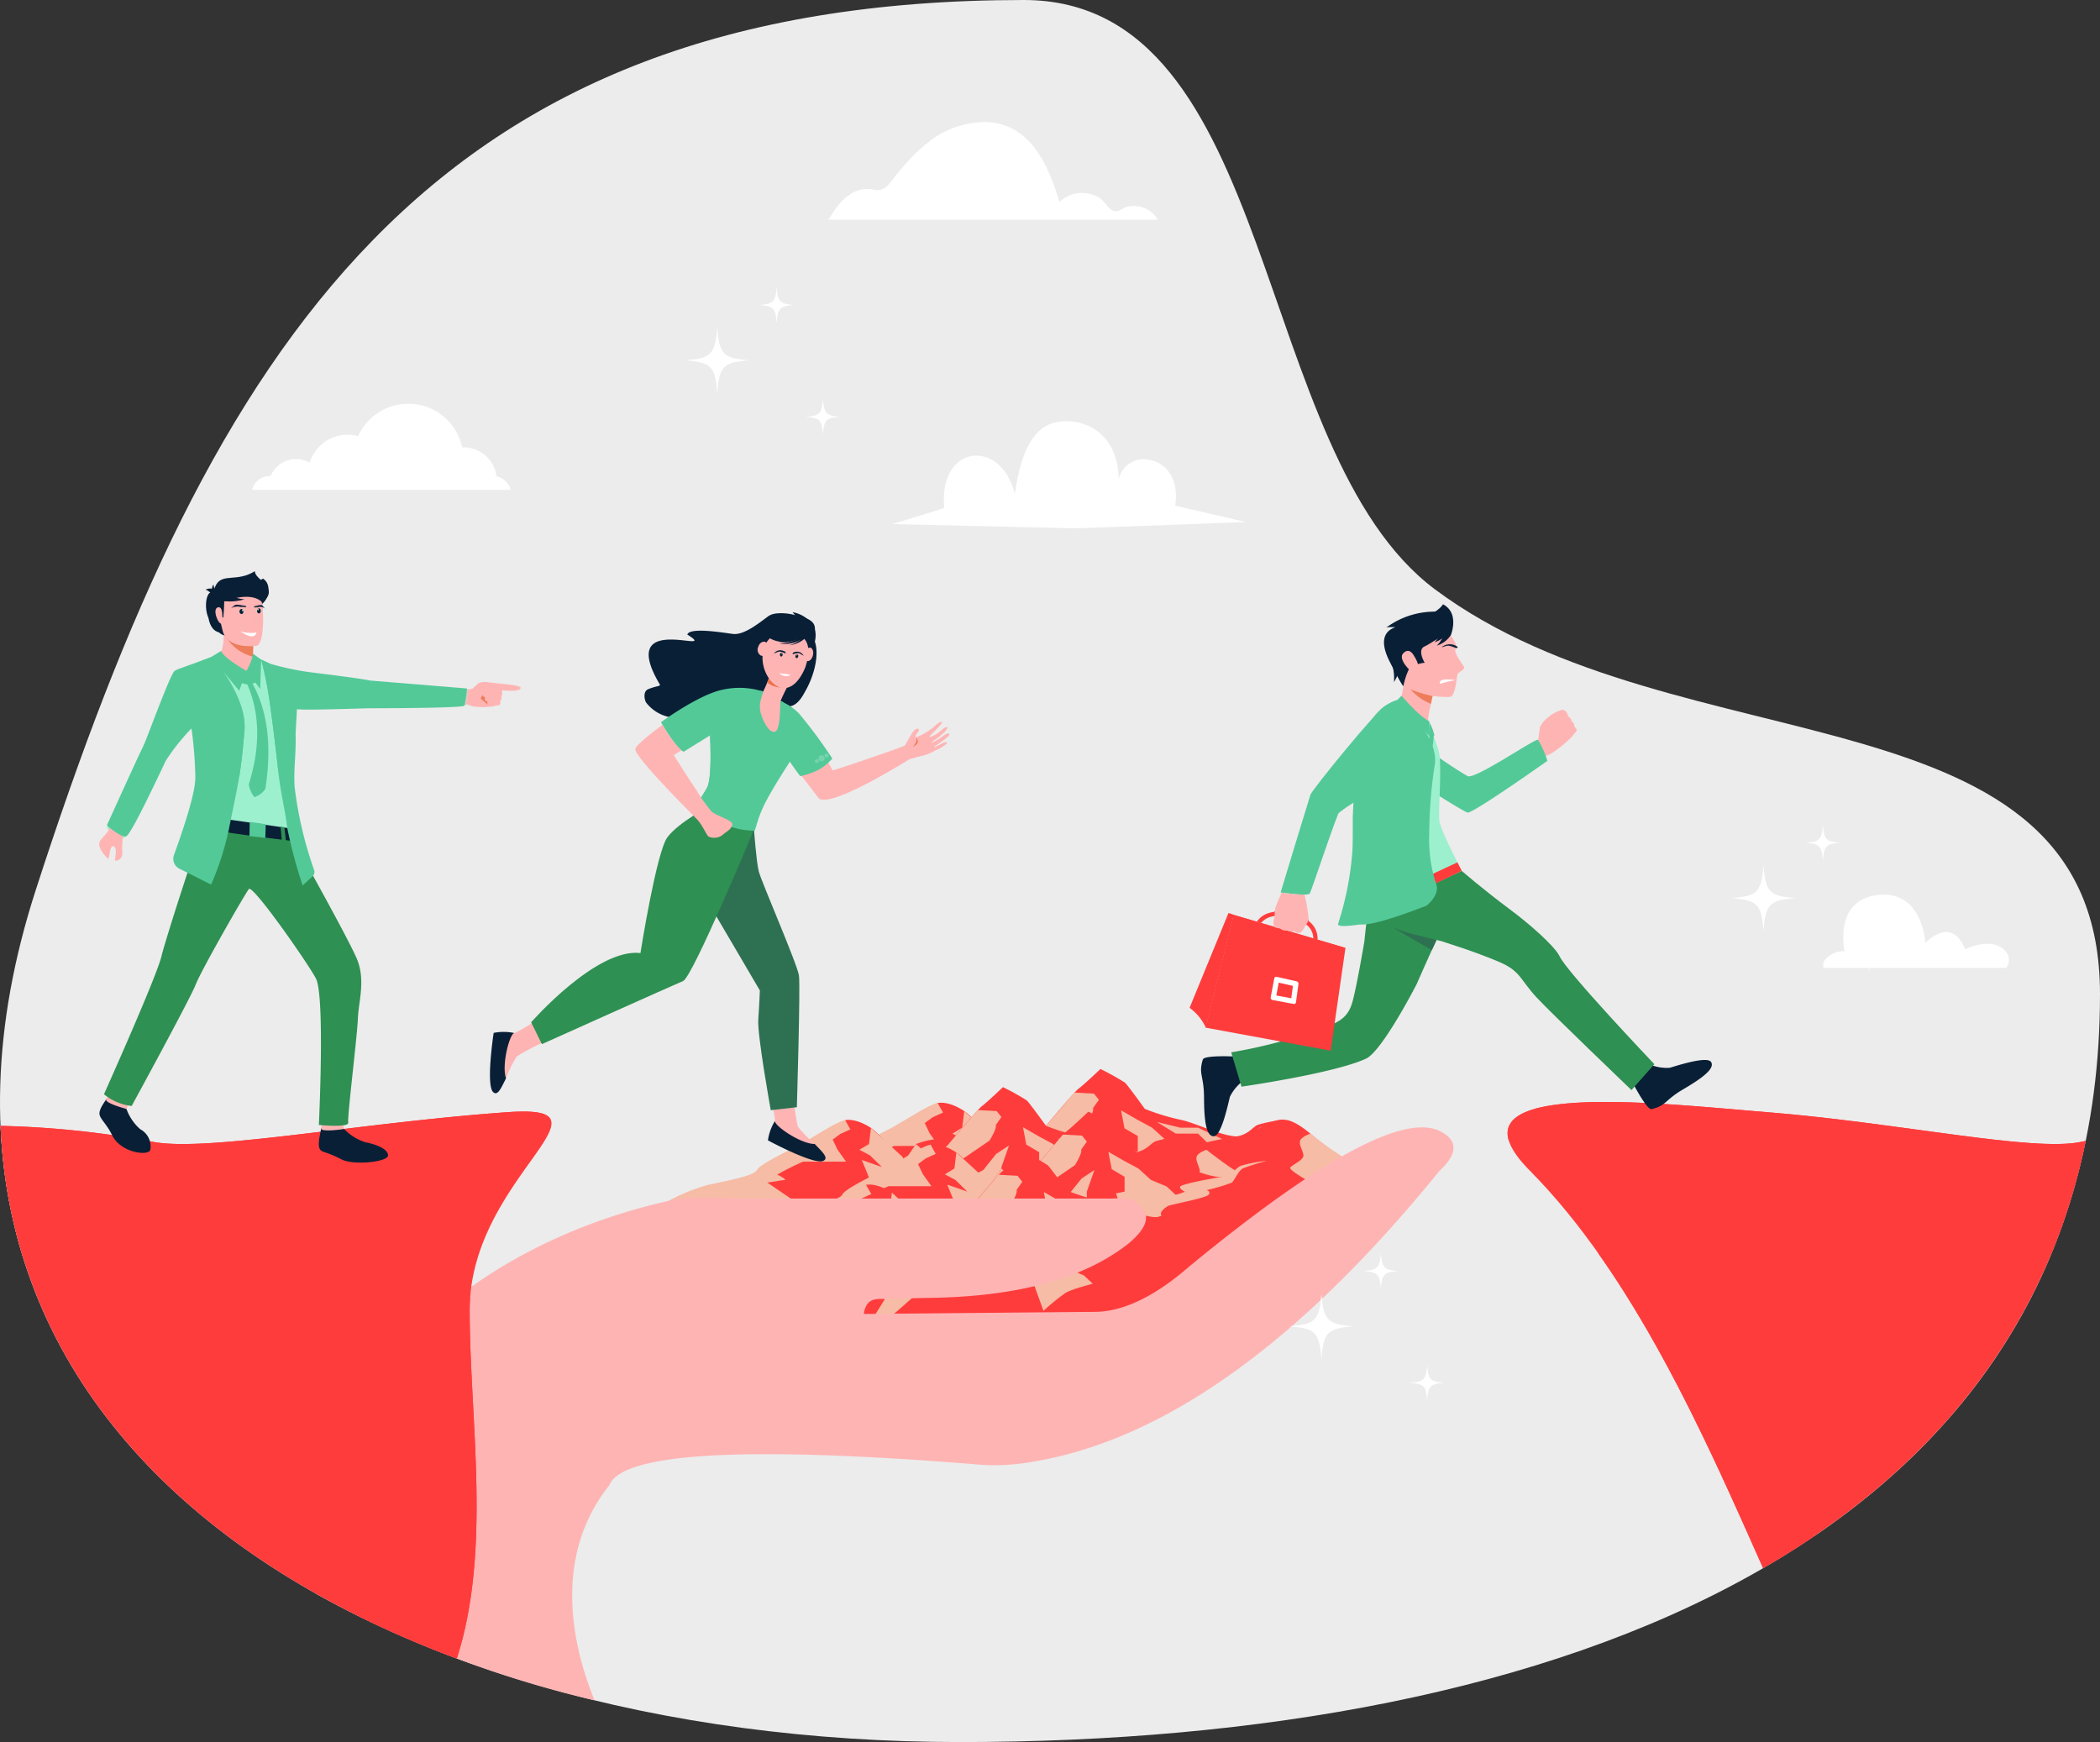 <svg id="グループ_168" data-name="グループ 168" xmlns="http://www.w3.org/2000/svg" xmlns:xlink="http://www.w3.org/1999/xlink" width="280" height="232.296" viewBox="0 0 280 232.296">
  <rect x="0" y="0" width="280" height="232.296" fill="#333333" stroke="none"/>
  <defs>
    <clipPath id="clip-path">
      <rect id="長方形_67" data-name="長方形 67" width="280" height="232.296" fill="none"/>
    </clipPath>
  </defs>
  <g id="グループ_95" data-name="グループ 95" clip-path="url(#clip-path)">
    <path id="パス_3178" data-name="パス 3178" d="M136.508,0c34.106,0,30.218,60.229,54.838,78.6C223.931,102.891,280,90.866,280,132.562c0,73.211-72.719,99.734-151.965,99.734S-18.826,191.7,4.766,118.683,57.273,0,136.508,0" transform="translate(0)" fill="#ececec" fill-rule="evenodd"/>
    <path id="パス_3179" data-name="パス 3179" d="M233.343,207.837c-7.793-17.556-17.188-38.957-31.12-53.023-12.452-12.562,17.706-8.889,31.629-7.783,17.616,1.411,35.334,5.317,41.86,3.967l.641-.133c-5.247,25.637-20.967,44.2-43.009,56.972" transform="translate(1.739 1.272)" fill="#ff3c3c" fill-rule="evenodd"/>
    <path id="パス_3180" data-name="パス 3180" d="M271.7,166.059c-8.209-2.008-17.879-3.552-21.351-4.994-7.386-3.042-32.664.723-38.682-3.551a61.866,61.866,0,0,0-12.229-6.667c-2.427-7.722,22.213-4.789,34.411-3.816,17.616,1.41,35.334,5.316,41.86,3.966l.641-.132a83.2,83.2,0,0,1-4.65,15.193" transform="translate(1.739 1.272)" fill="#ff3c3c" fill-rule="evenodd"/>
    <path id="パス_3181" data-name="パス 3181" d="M233.239,207.663c-5.965-13.435-12.866-29.123-22.031-42.054,6.343,5.441,12.809,11.56,14.076,14.574,2.528,6.028,9.194,15.3,14.7,23.259-2.174,1.471-4.425,2.871-6.741,4.221" transform="translate(1.844 1.446)" fill="#ff3c3c" fill-rule="evenodd"/>
    <path id="パス_3182" data-name="パス 3182" d="M184.666,157.359a17.538,17.538,0,0,0-4.608-3.093,15.968,15.968,0,0,1-4.464-2.9c-1.321-.962-3.3-3.1-5.137-3.285s-3.813,1.549-5.653,2.129-6.19-1.747-8.288-2.129a29.966,29.966,0,0,1-4.74-1.454s-2.233-3.094-2.628-3.48a32.508,32.508,0,0,0-3.289-1.837s-2.23,2.13-2.893,2.607-4.736,5.42-4.736,5.42a4.526,4.526,0,0,0-1.575-.874,10.8,10.8,0,0,0-2.761.681l-1.847,2.709s-2.9-4.01-4.343-4.933c-2.233-1.451-3.551-1.063-3.551-1.063s-2.1,1.542-3.552,2.413-6.312,3.2-7.368,4.445-4.464,1.848-6.178,2.13c-1.707.3-7.9,2.517-7.9,2.517Z" transform="translate(0.866 1.233)" fill="#ff3c3c" fill-rule="evenodd"/>
    <path id="パス_3183" data-name="パス 3183" d="M144.6,146.5c.194.487-.862,2.131-.862,2.131l-3.813,2.61v1.277l-.652,4.808h-9.537s4.209-3.977,4.8-4.808a34.018,34.018,0,0,1,3.434-3.219l4.128-4.871,2.628.143.662.823Z" transform="translate(1.132 1.261)" fill="#f6bca5" fill-rule="evenodd"/>
    <path id="パス_3184" data-name="パス 3184" d="M142.78,152.642l1.775-2.212,1.776-1.167-1.053,2.975v1.389l2.7,1.107.719,2.556H142.06l-.515-4.017Z" transform="translate(1.236 1.303)" fill="#aab9de" fill-rule="evenodd"/>
    <path id="パス_3185" data-name="パス 3185" d="M133.611,149.071l.774.691-.774.527.774,1.066-1.647,2.119-.973-1.693Z" transform="translate(1.15 1.301)" fill="#aab9de" fill-rule="evenodd"/>
    <path id="パス_3186" data-name="パス 3186" d="M124.154,145.813l.719,1.267-1.389.63-1.045.77.638,1.35,1.2,1.7h-5.918a37.317,37.317,0,0,0-3.551,1.786c.193.05,1.382.73,1.056.73s-2.3.383-2.435.333,4.321,2.942,4.321,2.942H99.159a25.669,25.669,0,0,1,6.111-2.6c2.7-.59,6.323-1.228,6.748-2.051s3.977-2.466,6.018-3.573,4.879-3.053,6.118-3.286" transform="translate(0.866 1.273)" fill="#f6bca5" fill-rule="evenodd"/>
    <path id="パス_3187" data-name="パス 3187" d="M184.043,157.284s-.963-1.948-2.323-2.313-1.786-1.128-3.1-1.5-5.4-3.612-5.4-3.612-1.239.419-1.371.973.286,1.077.447,1.819-1.489,1.31-1.754,1.743,4.4,2.893,4.4,2.893Z" transform="translate(1.489 1.308)" fill="#f6bca5" fill-rule="evenodd"/>
    <path id="パス_3188" data-name="パス 3188" d="M156.2,151.558l-2.163-.913-1.715-1.553-1.968-1.063-2.174-1.25.459,2.395,1.775,1.035v2.052l-1.178.243,1.514,4.188,7.314-3.4Z" transform="translate(1.293 1.281)" fill="#f6bca5" fill-rule="evenodd"/>
    <path id="パス_3189" data-name="パス 3189" d="M159.853,151.279l-1.454-1.41h-2.961l-2.51-1.55,3.108.759H158.4l3.744,1.765Z" transform="translate(1.335 1.295)" fill="#f6bca5" fill-rule="evenodd"/>
    <path id="パス_3190" data-name="パス 3190" d="M170.016,148.017a17.7,17.7,0,0,0-3.63.687c-.662.286-1.249,1.282-2.76,1.532s-5.409.977-5.574,1.321c-.15.333.642.691.642.691-.6.376-3.817,1-5.066,1.726a32.715,32.715,0,0,0-3.885,3.325h16.571s-9.662-.912-10.586-1.489.347-1.4.659-1.593,5.258-1.088,5.592-1.565-.294-.619-.294-.619a25.2,25.2,0,0,0,3.451-1.013c.393-.286.874-1.587,1.521-1.952a26.247,26.247,0,0,1,3.358-1.052" transform="translate(1.307 1.292)" fill="#ff3c3c" fill-rule="evenodd"/>
    <path id="パス_3191" data-name="パス 3191" d="M127.472,146.867l4.343,3.989.973,2.638.337.874-3.358,2.942h-2.295l1.572-2.506-1.572-.437-1.257-3.075,2.761.966-1.647-1.615-1.439-.763,1.307-.791Z" transform="translate(1.099 1.282)" fill="#f6bca5" fill-rule="evenodd"/>
    <path id="パス_3192" data-name="パス 3192" d="M170.579,159.267a17.019,17.019,0,0,0-4.465-2.993,15.382,15.382,0,0,1-4.335-2.821c-1.278-.934-3.187-3-4.973-3.186s-3.7,1.5-5.488,2.069-5.99-1.7-8.026-2.069a29.117,29.117,0,0,1-4.59-1.4s-2.17-3-2.556-3.38a30.911,30.911,0,0,0-3.187-1.775s-2.162,2.062-2.8,2.528-4.6,5.248-4.6,5.248a4.267,4.267,0,0,0-1.525-.845,10.33,10.33,0,0,0-2.677.663l-1.786,2.627s-2.821-3.888-4.21-4.789c-2.162-1.4-3.44-1.024-3.44-1.024s-2.041,1.5-3.441,2.341-6.118,3.1-7.146,4.313c-1.013,1.218-4.331,1.776-5.986,2.063s-7.65,2.434-7.65,2.434Z" transform="translate(0.766 1.254)" fill="#ff3c3c" fill-rule="evenodd"/>
    <path id="パス_3193" data-name="パス 3193" d="M131.74,148.747c.183.476-.835,2.069-.835,2.069l-3.695,2.528v1.228l-.637,4.668h-9.244s4.078-3.855,4.659-4.668a33.893,33.893,0,0,1,3.317-3.114l4.007-4.719,2.549.14.638.791Z" transform="translate(1.024 1.281)" fill="#f6bca5" fill-rule="evenodd"/>
    <path id="パス_3194" data-name="パス 3194" d="M129.975,154.7l1.726-2.152,1.715-1.135L132.4,154.3v1.35l2.62,1.074.7,2.477h-6.445l-.5-3.889Z" transform="translate(1.124 1.322)" fill="#f6bca5" fill-rule="evenodd"/>
    <path id="パス_3195" data-name="パス 3195" d="M121.086,151.236l.751.659-.751.515.751,1.038-1.593,2.059-.945-1.643Z" transform="translate(1.041 1.32)" fill="#f6bca5" fill-rule="evenodd"/>
    <path id="パス_3196" data-name="パス 3196" d="M111.925,148.077l.691,1.228-1.343.609-1.013.747.619,1.31,1.167,1.643H106.3a35.482,35.482,0,0,0-3.44,1.726c.194.05,1.343.712,1.027.712s-2.244.376-2.365.323,4.191,2.853,4.191,2.853H87.7a24.774,24.774,0,0,1,5.913-2.517c2.618-.569,6.129-1.2,6.538-1.979s3.855-2.406,5.836-3.469,4.736-2.965,5.935-3.187" transform="translate(0.766 1.293)" fill="#f6bca5" fill-rule="evenodd"/>
    <path id="パス_3197" data-name="パス 3197" d="M169.975,159.194s-.945-1.886-2.251-2.244-1.726-1.085-3-1.451-5.237-3.511-5.237-3.511-1.2.416-1.317.955.272,1.046.426,1.754-1.454,1.268-1.708,1.7c-.25.415,4.275,2.8,4.275,2.8Z" transform="translate(1.369 1.327)" fill="#f6bca5" fill-rule="evenodd"/>
    <path id="パス_3198" data-name="パス 3198" d="M142.989,153.65l-2.1-.885-1.654-1.51-1.919-1.035-2.1-1.21.444,2.317,1.715,1.013v1.98l-1.146.232,1.472,4.071,7.092-3.29Z" transform="translate(1.18 1.301)" fill="#f6bca5" fill-rule="evenodd"/>
    <path id="パス_3199" data-name="パス 3199" d="M146.532,153.373,145.118,152h-2.871l-2.434-1.5,3.014.74h2.291l3.633,1.715Z" transform="translate(1.22 1.314)" fill="#d0d9ee" fill-rule="evenodd"/>
    <path id="パス_3200" data-name="パス 3200" d="M156.379,150.21a16.549,16.549,0,0,0-3.519.67c-.641.282-1.206,1.235-2.681,1.478s-5.233.956-5.4,1.282c-.15.333.619.67.619.67-.576.365-3.7.973-4.912,1.671a32.007,32.007,0,0,0-3.763,3.229h16.063s-9.365-.884-10.26-1.442.336-1.357.641-1.55,5.094-1.045,5.417-1.5-.283-.6-.283-.6a25.9,25.9,0,0,0,3.341-.985c.382-.282.851-1.553,1.482-1.9a25.316,25.316,0,0,1,3.254-1.024" transform="translate(1.194 1.311)" fill="#ff3c3c" fill-rule="evenodd"/>
    <path id="パス_3201" data-name="パス 3201" d="M115.139,149.092l4.21,3.878.945,2.556.322.841-3.254,2.853h-2.223l1.521-2.427-1.521-.426-1.218-2.983,2.678.935-1.593-1.554-1.411-.751,1.278-.759Z" transform="translate(0.992 1.301)" fill="#f6bca5" fill-rule="evenodd"/>
    <path id="パス_3202" data-name="パス 3202" d="M181.868,162.515a17.276,17.276,0,0,0-4.468-3,15.418,15.418,0,0,1-4.331-2.81c-1.278-.941-3.187-3-4.973-3.186s-3.705,1.5-5.492,2.062-5.986-1.686-8.026-2.062a28.991,28.991,0,0,1-4.6-1.41s-2.162-2.993-2.545-3.369a31.6,31.6,0,0,0-3.187-1.786s-2.173,2.062-2.8,2.538-4.6,5.245-4.6,5.245a4.226,4.226,0,0,0-1.531-.841,10.408,10.408,0,0,0-2.667.648l-1.786,2.631s-2.821-3.877-4.214-4.782c-2.169-1.41-3.44-1.035-3.44-1.035s-2.037,1.5-3.441,2.345-6.118,3.1-7.142,4.313-4.336,1.786-6,2.059-7.639,2.445-7.639,2.445Z" transform="translate(0.864 1.283)" fill="#ff3c3c" fill-rule="evenodd"/>
    <path id="パス_3203" data-name="パス 3203" d="M143.025,152c.183.469-.83,2.062-.83,2.062l-3.695,2.528v1.239l-.641,4.664h-9.244s4.081-3.855,4.658-4.664a33.229,33.229,0,0,1,3.318-3.118l4.01-4.73,2.546.143.641.8Z" transform="translate(1.123 1.309)" fill="#f6bca5" fill-rule="evenodd"/>
    <path id="パス_3204" data-name="パス 3204" d="M141.26,157.944l1.726-2.141,1.715-1.139-1.014,2.882v1.343l2.607,1.084.712,2.474h-6.444l-.5-3.9Z" transform="translate(1.223 1.35)" fill="#f6bca5" fill-rule="evenodd"/>
    <path id="パス_3205" data-name="パス 3205" d="M132.375,154.473l.748.673-.748.515.748,1.024-1.594,2.073-.941-1.653Z" transform="translate(1.14 1.348)" fill="#f6bca5" fill-rule="evenodd"/>
    <path id="パス_3206" data-name="パス 3206" d="M123.211,151.314l.691,1.228-1.339.609-1.017.752.619,1.321,1.167,1.632H117.59a37.667,37.667,0,0,0-3.44,1.725c.193.062,1.339.709,1.013.709s-2.23.376-2.352.337,4.188,2.85,4.188,2.85H98.989a24.607,24.607,0,0,1,5.917-2.524c2.617-.559,6.129-1.189,6.534-1.98s3.855-2.395,5.835-3.472,4.74-2.961,5.935-3.187" transform="translate(0.864 1.321)" fill="#f6bca5" fill-rule="evenodd"/>
    <path id="パス_3207" data-name="パス 3207" d="M181.264,162.442s-.945-1.9-2.256-2.241-1.733-1.1-3-1.45-5.233-3.512-5.233-3.512-1.2.4-1.321.952.276,1.035.427,1.747-1.451,1.278-1.7,1.694,4.271,2.81,4.271,2.81Z" transform="translate(1.468 1.355)" fill="#ff3c3c" fill-rule="evenodd"/>
    <path id="パス_3208" data-name="パス 3208" d="M154.275,156.887l-2.1-.881-1.664-1.514-1.909-1.024-2.1-1.206.448,2.312,1.715,1.017v1.976l-1.15.237,1.476,4.056,7.091-3.286Z" transform="translate(1.279 1.329)" fill="#f6bca5" fill-rule="evenodd"/>
    <path id="パス_3209" data-name="パス 3209" d="M157.818,156.623l-1.421-1.371h-2.861l-2.437-1.511,3.007.737H156.4l3.645,1.726Z" transform="translate(1.319 1.342)" fill="#ff3c3c" fill-rule="evenodd"/>
    <path id="パス_3210" data-name="パス 3210" d="M167.668,153.458a17.56,17.56,0,0,0-3.522.659c-.638.286-1.206,1.239-2.678,1.493s-5.248.945-5.4,1.278.619.67.619.67c-.58.358-3.705.973-4.912,1.675a30.249,30.249,0,0,0-3.766,3.225h16.063s-9.365-.881-10.257-1.45.322-1.361.638-1.543,5.094-1.045,5.42-1.51-.294-.6-.294-.6a24.848,24.848,0,0,0,3.347-.985c.386-.286.852-1.543,1.482-1.9a24.629,24.629,0,0,1,3.258-1.017" transform="translate(1.292 1.34)" fill="#f6bca5" fill-rule="evenodd"/>
    <path id="パス_3211" data-name="パス 3211" d="M126.425,152.34l4.213,3.878.942,2.559.326.841-3.258,2.85h-2.223l1.521-2.434-1.521-.416-1.218-2.982,2.678.931-1.593-1.562-1.411-.74,1.282-.774Z" transform="translate(1.09 1.33)" fill="#f6bca5" fill-rule="evenodd"/>
    <path id="パス_3212" data-name="パス 3212" d="M173.336,167.828a17.3,17.3,0,0,0-4.465-3,15.648,15.648,0,0,1-4.335-2.81c-1.268-.934-3.187-3-4.973-3.186s-3.694,1.5-5.48,2.059-5.986-1.683-8.038-2.059a28.836,28.836,0,0,1-4.586-1.41s-2.163-2.993-2.545-3.369a31.711,31.711,0,0,0-3.187-1.786s-2.173,2.069-2.814,2.535-4.586,5.248-4.586,5.248a4.162,4.162,0,0,0-1.532-.841,10.15,10.15,0,0,0-2.677.659l-1.786,2.617s-2.81-3.878-4.2-4.779c-2.17-1.41-3.447-1.035-3.447-1.035s-2.031,1.5-3.441,2.345-6.122,3.093-7.135,4.313-4.343,1.783-6,2.07c-1.657.271-7.653,2.434-7.653,2.434Z" transform="translate(0.79 1.329)" fill="#ff3c3c" fill-rule="evenodd"/>
    <path id="パス_3213" data-name="パス 3213" d="M134.493,157.308c.194.469-.82,2.062-.82,2.062l-3.705,2.535v1.228l-.63,4.668h-9.243s4.081-3.855,4.647-4.668a34.323,34.323,0,0,1,3.329-3.114l4.01-4.73,2.545.143.63.8Z" transform="translate(1.048 1.356)" fill="#f6bca5" fill-rule="evenodd"/>
    <path id="パス_3214" data-name="パス 3214" d="M132.739,163.256l1.726-2.145,1.715-1.135-1.024,2.882v1.35l2.617,1.077.7,2.474h-6.434l-.5-3.9Z" transform="translate(1.148 1.396)" fill="#aab9de" fill-rule="evenodd"/>
    <path id="パス_3215" data-name="パス 3215" d="M123.843,159.8l.759.659-.759.52.759,1.034-1.593,2.059-.952-1.654Z" transform="translate(1.065 1.395)" fill="#aab9de" fill-rule="evenodd"/>
    <path id="パス_3216" data-name="パス 3216" d="M114.683,156.627l.7,1.228-1.339.609-1.024.752.619,1.317,1.167,1.636h-5.736a36.664,36.664,0,0,0-3.44,1.725c.193.062,1.339.72,1.013.72s-2.23.365-2.352.326,4.192,2.85,4.192,2.85H90.457a24.974,24.974,0,0,1,5.928-2.528c2.607-.558,6.118-1.185,6.534-1.976s3.855-2.395,5.824-3.462,4.74-2.964,5.939-3.2" transform="translate(0.79 1.367)" fill="#f6bca5" fill-rule="evenodd"/>
    <path id="パス_3217" data-name="パス 3217" d="M172.732,167.755s-.934-1.9-2.244-2.241-1.733-1.1-3-1.454-5.233-3.508-5.233-3.508-1.2.4-1.333.952.286,1.035.427,1.747-1.439,1.278-1.694,1.694,4.271,2.81,4.271,2.81Z" transform="translate(1.394 1.401)" fill="#ff3c3c" fill-rule="evenodd"/>
    <path id="パス_3218" data-name="パス 3218" d="M145.754,162.2l-2.108-.885-1.654-1.5-1.919-1.034-2.1-1.206.447,2.312,1.726,1.014v1.979l-1.146.233,1.461,4.07,7.1-3.3Z" transform="translate(1.204 1.375)" fill="#f6bca5" fill-rule="evenodd"/>
    <path id="パス_3219" data-name="パス 3219" d="M149.286,161.933l-1.41-1.368h-2.861l-2.434-1.5,3,.74h2.292l3.633,1.715Z" transform="translate(1.245 1.388)" fill="#d0d9ee" fill-rule="evenodd"/>
    <path id="パス_3220" data-name="パス 3220" d="M159.137,158.77a17.713,17.713,0,0,0-3.52.66c-.641.281-1.208,1.249-2.669,1.492s-5.248.952-5.4,1.278.607.67.607.67c-.568.365-3.694.973-4.9,1.676a29.988,29.988,0,0,0-3.766,3.225h16.066s-9.378-.881-10.259-1.45c-.9-.559.322-1.361.637-1.543s5.094-1.045,5.409-1.51-.282-.6-.282-.6a24.32,24.32,0,0,0,3.348-.985c.385-.282.852-1.539,1.47-1.9a25.277,25.277,0,0,1,3.259-1.013" transform="translate(1.218 1.386)" fill="#ff3c3c" fill-rule="evenodd"/>
    <path id="パス_3221" data-name="パス 3221" d="M117.9,157.653l4.2,3.878.952,2.556.326.844-3.258,2.85H117.9l1.514-2.434-1.514-.416-1.228-2.986,2.681.935-1.593-1.565-1.4-.737,1.282-.763Z" transform="translate(1.016 1.376)" fill="#f6bca5" fill-rule="evenodd"/>
    <path id="パス_3222" data-name="パス 3222" d="M170.912,174.255a17.194,17.194,0,0,0-4.458-2.993,15.664,15.664,0,0,1-4.342-2.81c-1.268-.945-3.187-3-4.973-3.186s-3.694,1.492-5.48,2.058-5.986-1.683-8.026-2.058a28.523,28.523,0,0,1-4.6-1.411s-2.163-3-2.549-3.379A30.88,30.88,0,0,0,133.3,158.7s-2.169,2.058-2.81,2.527-4.586,5.255-4.586,5.255a4.178,4.178,0,0,0-1.532-.841,9.916,9.916,0,0,0-2.67.649l-1.783,2.627s-2.824-3.874-4.213-4.778c-2.17-1.411-3.44-1.035-3.44-1.035s-2.041,1.5-3.452,2.345-6.118,3.1-7.131,4.313c-1.028,1.218-4.347,1.786-6,2.059s-7.65,2.434-7.65,2.434Z" transform="translate(0.768 1.385)" fill="#ff3c3c" fill-rule="evenodd"/>
    <path id="パス_3223" data-name="パス 3223" d="M132.07,163.745c.194.469-.82,2.062-.82,2.062l-3.705,2.528v1.235l-.63,4.657h-9.243s4.077-3.855,4.647-4.657a34.717,34.717,0,0,1,3.329-3.114l4.01-4.73,2.545.143.641.8Z" transform="translate(1.027 1.412)" fill="#ff3c3c" fill-rule="evenodd"/>
    <path id="パス_3224" data-name="パス 3224" d="M130.315,169.694l1.726-2.152,1.715-1.128-1.014,2.882v1.339l2.607,1.078.7,2.473h-6.434l-.5-3.885Z" transform="translate(1.127 1.453)" fill="#ff3c3c" fill-rule="evenodd"/>
    <path id="パス_3225" data-name="パス 3225" d="M121.427,166.223l.752.67-.759.518.759,1.024-1.593,2.062-.941-1.646Z" transform="translate(1.044 1.451)" fill="#aab9de" fill-rule="evenodd"/>
    <path id="パス_3226" data-name="パス 3226" d="M112.266,163.065l.691,1.228-1.339.609-1.028.752.619,1.31,1.167,1.643h-5.732a37.671,37.671,0,0,0-3.44,1.725c.193.062,1.339.709,1.013.709s-2.23.376-2.352.326,4.188,2.85,4.188,2.85H88.033a24.6,24.6,0,0,1,5.924-2.513c2.611-.57,6.133-1.189,6.538-1.98s3.855-2.395,5.835-3.472,4.729-2.962,5.935-3.187" transform="translate(0.768 1.423)" fill="#aab9de" fill-rule="evenodd"/>
    <path id="パス_3227" data-name="パス 3227" d="M170.308,174.182s-.934-1.886-2.244-2.23-1.737-1.1-3-1.461-5.237-3.5-5.237-3.5-1.2.4-1.317.941.272,1.046.416,1.758-1.439,1.278-1.694,1.694,4.271,2.8,4.271,2.8Z" transform="translate(1.372 1.458)" fill="#d0d9ee" fill-rule="evenodd"/>
    <path id="パス_3228" data-name="パス 3228" d="M143.33,168.638l-2.108-.881-1.654-1.514-1.909-1.024L135.547,164l.447,2.323,1.726,1.007v1.986l-1.15.233,1.465,4.06,7.1-3.286Z" transform="translate(1.183 1.432)" fill="#f6bca5" fill-rule="evenodd"/>
    <path id="パス_3229" data-name="パス 3229" d="M146.862,168.371,145.452,167h-2.861l-2.438-1.514,3,.741h2.295l3.633,1.715Z" transform="translate(1.223 1.445)" fill="#ff3c3c" fill-rule="evenodd"/>
    <path id="パス_3230" data-name="パス 3230" d="M156.713,165.208a17.113,17.113,0,0,0-3.522.659c-.626.286-1.206,1.239-2.667,1.493s-5.248.945-5.4,1.278.608.67.608.67c-.569.354-3.694.962-4.9,1.676a30.463,30.463,0,0,0-3.767,3.214h16.063s-9.365-.87-10.256-1.438.322-1.361.637-1.543,5.1-1.056,5.41-1.51-.283-.6-.283-.6a24.9,24.9,0,0,0,3.348-.985c.386-.286.851-1.543,1.471-1.9a25.11,25.11,0,0,1,3.258-1.013" transform="translate(1.196 1.442)" fill="#ff3c3c" fill-rule="evenodd"/>
    <path id="パス_3231" data-name="パス 3231" d="M115.48,164.09l4.213,3.866.942,2.559.326.841-3.258,2.85H115.48L117,171.784l-1.521-.427-1.218-2.975,2.667.935-1.593-1.562-1.4-.74,1.278-.774Z" transform="translate(0.995 1.432)" fill="#f6bca5" fill-rule="evenodd"/>
    <path id="パス_3232" data-name="パス 3232" d="M41.676,211.159c2.251-5.8,4.546-11.835,5.133-12.483-3.518-15.05,15.04-33.884,42.147-39.881,2.932-.652,7-.275,10.085-.275h48.537c1.829,0,2.649-.355,4.049.913q2.18,1.966-1.45,5.026Q141.2,171.626,123,171.772c-2.162.053-3.844.1-5.066.132-1.206.032-2.312-.2-2.892,1.107a3.039,3.039,0,0,0-.222.9q30.931-.284,30.92-.282,5.633-.107,12.452-6.039,26.506-21.813,33.58-17.99,3.442,1.826-.243,5.277-27.918,34.368-54.14,38.732a28.552,28.552,0,0,1-8.105.315q-45.789-3.651-48.4,2.821c-7.893,9.916-4.629,22.213-1.969,28.689a145.785,145.785,0,0,1-37.242-14.277" transform="translate(0.364 1.301)" fill="#ffb4b4" fill-rule="evenodd"/>
    <path id="パス_3233" data-name="パス 3233" d="M.079,148.847a124.6,124.6,0,0,1,20.377,2.141c7.357,1.35,27.325-2.556,47.2-3.966,3.562-.254,5.244.061,5.72.9l-.09.083-.143.111-.072.061-.049.032-.143.111-.062.039-.183.133-.068.039-.053.042-.161.111-.061.029v.01l-.062.032-.232.15h-.022l-.039.032-.264.15-.029.022-.032.01c-.1.062-.211.122-.326.183l-.017.011c-.111.061-.226.111-.337.171l-.018.011-.021.007-.365.183H70.5c-.122.061-.254.122-.376.183l-.05.021-.375.173-.072.032h-.018c-.143.072-.294.132-.448.193-6.709,2.771-13.4,4.261-20.062,9.011-4.182,2.972-21.727.354-26.853,2.466-3.072,1.268-13.11,2.657-19.157,4.687A69.128,69.128,0,0,1,.079,148.847" transform="translate(0.001 1.283)" fill="#ececec" fill-rule="evenodd"/>
    <path id="パス_3234" data-name="パス 3234" d="M.079,148.847a124.6,124.6,0,0,1,20.377,2.141c7.357,1.35,27.325-2.556,47.2-3.966,15.7-1.107-5.034,8.7-5.034,26.4,0,14.6,2.954,31.955-1.715,46.457-34.94-13-59.4-37.1-60.827-71.027" transform="translate(0.001 1.283)" fill="#ff3c3c" fill-rule="evenodd"/>
    <path id="パス_3235" data-name="パス 3235" d="M.079,148.847a124.6,124.6,0,0,1,20.377,2.141c7.357,1.35,27.325-2.556,47.2-3.966,3.562-.254,5.244.061,5.72.9a15.76,15.76,0,0,1-4.21,2.366c-6.709,2.771-13.4,4.261-20.062,9.011-4.182,2.972-21.727.354-26.853,2.466-3.072,1.268-13.11,2.657-19.157,4.687A69.128,69.128,0,0,1,.079,148.847" transform="translate(0.001 1.283)" fill="#ff3c3c" fill-rule="evenodd"/>
    <path id="パス_3236" data-name="パス 3236" d="M47.4,214.017c5.785-5.563,10.239-12.744,10-20.976-.194-6.243,1.775-14.247,4.883-21.615-.054.576-.072,1.177-.072,1.775,0,14.6,2.954,31.955-1.715,46.457A138.123,138.123,0,0,1,47.4,214.017" transform="translate(0.414 1.496)" fill="#ff3c3c" fill-rule="evenodd"/>
    <path id="パス_3237" data-name="パス 3237" d="M101.615,81.524c-1.128.82-3.154,2.485-4.625,2.3-1-.111-5.785-.963-6.09.083,4.668,2.971-9.619-3.4-3.684,6.626.171.3-.365.171-1.532.659-.8.336-.426,1.593-.275,1.786A5.221,5.221,0,0,0,89.9,95a19.133,19.133,0,0,1,3.522,1.754c1.511,1.118,4.647.58,7.081-.343s1.554-2.223,2.467-3.2c.58-.028,2.03,1.31,3.551-1.561,1.421-2.416,1.948-5.166,1.382-6.809a3.477,3.477,0,0,0-.032-1.8c-1.267-1.908-4.139-2.122-5.3-1.919a2.224,2.224,0,0,0-.963.4" transform="translate(0.744 0.708)" fill="#091f36" fill-rule="evenodd"/>
    <path id="パス_3238" data-name="パス 3238" d="M124.94,98.171s-1.257.7-1.306.6.465-.233,1.8-1.34c.476-.382.244-.83-.812.05a4.924,4.924,0,0,1-.609.358,5.127,5.127,0,0,1-.619.354c-.007-.021-.111-.021.062-.171.2-.183.74-.469,1.017-.741.16-.164.518-.476.518-.476a4.571,4.571,0,0,0,.476-.6c-.164-.2-.662.1-.844.347a3.177,3.177,0,0,0-.566.444s-.913.531-1.017.409c-.072-.093,1.819-1.765,1.643-1.948-.211-.225-1.146.7-1.2.737-.143.115-.6.43-.6.43a8.818,8.818,0,0,1-1.7.881c-.083-.121.079-.437.16-.537s.151-.2.222-.3a.215.215,0,0,0-.071-.326c-.122-.1-.516.215-.627.348a18.617,18.617,0,0,0-1.1,1.865c-.093.16-8.76,3.125-9.662,3.34l-2.152-4.038-3.705,2.524,4.009,5.237c1.554,1.4,11.782-5.022,12.108-5.216,0,0,1.125-.326,1.865-.487a7.062,7.062,0,0,0,1.532-.669,4.98,4.98,0,0,0,1.4-.792c.577-.476-.236-.275-.236-.275" transform="translate(0.91 0.833)" fill="#ffb4b4" fill-rule="evenodd"/>
    <path id="パス_3239" data-name="パス 3239" d="M120.648,98.751s.752-.7.426-1.257a.657.657,0,0,1,.222.63c-.089.375-.648.626-.648.626" transform="translate(1.053 0.851)" fill="#ec724c" fill-rule="evenodd"/>
    <path id="パス_3240" data-name="パス 3240" d="M102.425,92.4a15.391,15.391,0,0,1,2.037.963,7.617,7.617,0,0,1,1.178.963,63.613,63.613,0,0,1,4.446,6.017,7.22,7.22,0,0,1-1.765,1.462,10.217,10.217,0,0,1-2.51.884,31.323,31.323,0,0,1-3.093-4.85,6.952,6.952,0,0,1-.294-5.439" transform="translate(0.89 0.807)" fill="#53c998" fill-rule="evenodd"/>
    <path id="パス_3241" data-name="パス 3241" d="M71.744,134.3a24.62,24.62,0,0,1-3.666,2.263c-.1.039-.7.039-.809.093-1.454,2-1.006,4.16-.376,5.958a16.456,16.456,0,0,1,1.418-2.9,27.69,27.69,0,0,1,4.739-2.374c-1.013-.935-.913-1.8-1.306-3.036" transform="translate(0.579 1.172)" fill="#ffb4b4" fill-rule="evenodd"/>
    <path id="パス_3242" data-name="パス 3242" d="M101.555,143.934a24.713,24.713,0,0,1,.9,4.2c.011.122-.2.691-.183.813,1.382,2.03,3.573,2.344,5.47,2.344a17.992,17.992,0,0,1-2.251-2.312,27.7,27.7,0,0,1-.63-5.26c-1.228.641-2,.254-3.308.215" transform="translate(0.886 1.255)" fill="#ffb4b4" fill-rule="evenodd"/>
    <path id="パス_3243" data-name="パス 3243" d="M68.013,136.558a6.928,6.928,0,0,0-2.753-.021c-.039.193-1.053,7-.069,7.9.587.541,1.014-.434,1.715-1.844-.629-1.8.505-5.989,1.107-6.039" transform="translate(0.565 1.191)" fill="#091f36" fill-rule="evenodd"/>
    <path id="パス_3244" data-name="パス 3244" d="M102.446,148.177a6.586,6.586,0,0,0-.941,2.588c.16.1,6.229,3.347,7.407,2.728.708-.375-.073-1.106-1.168-2.24-1.9,0-5.459-2.489-5.3-3.076" transform="translate(0.886 1.293)" fill="#091f36" fill-rule="evenodd"/>
    <path id="パス_3245" data-name="パス 3245" d="M97.146,109.993l2.567-.347s.3,4.232.637,5.591,5.156,12.4,5.359,13.894-.282,17.556-.282,17.556l-3.48.394s-1.808-10.018-1.664-12.065.211-3.9.211-3.9L93.9,119.878Z" transform="translate(0.82 0.957)" fill="#2e7152" fill-rule="evenodd"/>
    <path id="パス_3246" data-name="パス 3246" d="M99.92,109.672s-8.17,19.686-9.458,20.216S71.638,138.3,71.638,138.3l-1.431-2.914s8.677-9.924,14.573-9.233c0,0,2.13-13.489,3.6-15.447s5.52-4.1,5.52-4.1l6.179,2.173Z" transform="translate(0.613 0.931)" fill="#2e9052" fill-rule="evenodd"/>
    <path id="パス_3247" data-name="パス 3247" d="M101.088,91.45a10.356,10.356,0,0,0-5.57-.261c-3.2.687-8.149,4.321-8.149,4.321s2.08,3.673,3.043,3.927l3.49-2.163s.309,5.381-.343,6.863a16.867,16.867,0,0,1-2.142,3.075s-.1.233,4.83,2.091a10.287,10.287,0,0,0,3.633.669,18.355,18.355,0,0,1,1.432-3.8c1.549-2.954,3.916-6.344,4.121-6.809.322-.741.049-5.47-.945-6.05s-3.4-1.858-3.4-1.858" transform="translate(0.763 0.794)" fill="#53c998" fill-rule="evenodd"/>
    <path id="パス_3248" data-name="パス 3248" d="M99.94,109.432c-1.55-.294-2.882-.6-3.885-.8s-1.757-.386-2.233-.508l-.466-.626c.455.111,1.826.5,2.81.709,1,.215,2.385.476,3.906.77Z" transform="translate(0.815 0.938)" fill="#53c998" fill-rule="evenodd"/>
    <path id="パス_3249" data-name="パス 3249" d="M100.1,108.867c-1.543-.293-2.781-.576-3.777-.791-1.013-.2-1.765-.376-2.241-.5l-.469-.636c.458.122,1.83.515,2.821.719s2.295.458,3.816.741Z" transform="translate(0.817 0.934)" fill="#53c998" fill-rule="evenodd"/>
    <path id="パス_3250" data-name="パス 3250" d="M101.788,89.225a16.191,16.191,0,0,1-1.257,2.871c-.541.72-.408,3.889,1.411,4.83,1.8.955,1.013-3.448,1.278-4.282a30.494,30.494,0,0,1,1.6-3.164Z" transform="translate(0.875 0.779)" fill="#ffb4b4" fill-rule="evenodd"/>
    <path id="パス_3251" data-name="パス 3251" d="M104.162,90.656c.347-.641.652-1.178.652-1.178l-3.036-.254s-.15.448-.365,1a2.624,2.624,0,0,0,2.75.437" transform="translate(0.885 0.779)" fill="#ec724c" fill-rule="evenodd"/>
    <path id="パス_3252" data-name="パス 3252" d="M107.47,86.585c-.093.5-.437.862-.752.823s-.487-.476-.386-.973.436-.862.752-.823.486.479.386.973" transform="translate(0.928 0.747)" fill="#ffb4b4" fill-rule="evenodd"/>
    <path id="パス_3253" data-name="パス 3253" d="M104.046,83.479a3.512,3.512,0,0,0-2.152.8,3.177,3.177,0,0,0-1.1,2.445c-.194,3.268,3.4,6.913,5.674,1.6.82-2.413.741-4.486-2.427-4.851" transform="translate(0.88 0.729)" fill="#ffb4b4" fill-rule="evenodd"/>
    <path id="パス_3254" data-name="パス 3254" d="M101.524,86.037c-.161.494-.6.781-.952.638a.906.906,0,0,1-.344-1.167c.161-.508.587-.792.952-.638a.9.9,0,0,1,.344,1.167" transform="translate(0.874 0.74)" fill="#ffb4b4" fill-rule="evenodd"/>
    <path id="パス_3255" data-name="パス 3255" d="M96.9,109.2a1,1,0,0,1-.111.233c-.233.444-.587.558-1.188,1.073a1.83,1.83,0,0,1-1.794.244c-.316-.09-.8-1.511-1.636-2.363-.222-.225-.9-.913-1.794-1.826h-.011a.54.54,0,0,0-.072-.082C87.775,103.9,83.744,99.639,83.98,99s2.406-2.284,3.623-3.179a15.817,15.817,0,0,0,2.517,3.4l-1.017.63s1.7,2.709,3.146,4.879a22.216,22.216,0,0,0,1.876,2.628c.741.673,3.014,1.178,2.771,1.84" transform="translate(0.733 0.836)" fill="#ffb4b4" fill-rule="evenodd"/>
    <path id="パス_3256" data-name="パス 3256" d="M93.856,97.232a11.648,11.648,0,0,0,2.284-1.4c-1.317,5.957-1.421,9-3.093,10.17l-.365-.52a8.9,8.9,0,0,0,.83-1.389c.6-1.36.4-5.977.355-6.746Z" transform="translate(0.809 0.837)" fill="#53c998" fill-rule="evenodd"/>
    <path id="パス_3257" data-name="パス 3257" d="M107.659,83.113s-2.768,2.191-4.646,1.622a3.731,3.731,0,0,1-2.325-1.432,5.384,5.384,0,0,0,3.157-1.8s3.834-.214,3.814,1.615" transform="translate(0.879 0.711)" fill="#091f36" fill-rule="evenodd"/>
    <path id="パス_3258" data-name="パス 3258" d="M103.7,84.94a2.437,2.437,0,0,1-.713-.1,3.791,3.791,0,0,1-2.389-1.487l-.072-.138.154-.019a5.326,5.326,0,0,0,3.087-1.766l.031-.036.046,0c.1-.007,2.56-.131,3.534.8a1.22,1.22,0,0,1,.4.925v.052l-.04.031c-.1.081-2.222,1.741-4.033,1.741m-2.819-1.557a4.226,4.226,0,0,0,2.169,1.249c1.687.51,4.156-1.3,4.506-1.571a.991.991,0,0,0-.327-.712c-.835-.8-2.98-.754-3.325-.742a5.493,5.493,0,0,1-3.023,1.776" transform="translate(0.877 0.71)" fill="#091f36"/>
    <path id="パス_3259" data-name="パス 3259" d="M106.282,84.329a4.593,4.593,0,0,1-3.289.763,4.946,4.946,0,0,0,2.913-.963c1-.945.376.2.376.2" transform="translate(0.899 0.731)" fill="#091f36" fill-rule="evenodd"/>
    <path id="パス_3260" data-name="パス 3260" d="M107.758,83.975c-.215-.294-.426-.376-.648-.254a1.574,1.574,0,0,0,.079,1.361,1.993,1.993,0,0,1,.569-1.107" transform="translate(0.934 0.73)" fill="#091f36" fill-rule="evenodd"/>
    <path id="パス_3261" data-name="パス 3261" d="M106.145,83.927c.952.043,1.479-.261,1.572-.931a4.232,4.232,0,0,0-2.964-2.073,5.449,5.449,0,0,1,1.392,3" transform="translate(0.914 0.706)" fill="#091f36" fill-rule="evenodd"/>
    <path id="パス_3262" data-name="パス 3262" d="M106.786,84.026a3.762,3.762,0,0,1-2.473,1.289,4.143,4.143,0,0,0,2.141-1.368c.6-.973.333.079.333.079" transform="translate(0.911 0.729)" fill="#091f36" fill-rule="evenodd"/>
    <path id="パス_3263" data-name="パス 3263" d="M103.616,92.869c-.09,1.32-.222,2.03-.233,2.709a3,3,0,0,1-.465,1.565l-.111.069a1.511,1.511,0,0,1-1.565-.577,6.453,6.453,0,0,1-1.128-2.344l-.007-.021a4.03,4.03,0,0,1-.021-1.6,4.587,4.587,0,0,1,.458-1.36l.365.111a10.664,10.664,0,0,0-.4,1.339,3.493,3.493,0,0,0,.021,1.41,5.9,5.9,0,0,0,1.035,2.173,1.367,1.367,0,0,0,.648.444c1.067.286.863-3.447,1.007-4.127Z" transform="translate(0.873 0.797)" fill="#53c998" fill-rule="evenodd"/>
    <path id="パス_3264" data-name="パス 3264" d="M88.793,96.063a.408.408,0,0,1,.322.481.408.408,0,0,1-.8-.154.412.412,0,0,1,.479-.327" transform="translate(0.771 0.838)" fill="#53c998" fill-rule="evenodd"/>
    <path id="パス_3265" data-name="パス 3265" d="M89.133,96.83a.268.268,0,0,1,.215.315.27.27,0,1,1-.215-.315" transform="translate(0.775 0.845)" fill="#53c998" fill-rule="evenodd"/>
    <path id="パス_3266" data-name="パス 3266" d="M88.348,95.591a.27.27,0,0,1-.1.531.258.258,0,0,1-.215-.315.265.265,0,0,1,.315-.216" transform="translate(0.768 0.834)" fill="#53c998" fill-rule="evenodd"/>
    <path id="パス_3267" data-name="パス 3267" d="M108.213,100.123a.407.407,0,0,1,.79.194.407.407,0,1,1-.79-.194" transform="translate(0.944 0.871)" fill="#75d4ac" fill-rule="evenodd"/>
    <path id="パス_3268" data-name="パス 3268" d="M108.99,99.82a.271.271,0,0,1,.333-.194.263.263,0,0,1,.194.326.275.275,0,0,1-.326.2.284.284,0,0,1-.2-.333" transform="translate(0.951 0.87)" fill="#75d4ac" fill-rule="evenodd"/>
    <path id="パス_3269" data-name="パス 3269" d="M107.712,100.544a.269.269,0,0,1,.333-.2.264.264,0,0,1,.194.326.272.272,0,0,1-.326.2.282.282,0,0,1-.2-.326" transform="translate(0.94 0.876)" fill="#75d4ac" fill-rule="evenodd"/>
    <path id="パス_3270" data-name="パス 3270" d="M103.872,86.4c-.892-.372-.781-.333-1.572,0a1.022,1.022,0,0,1,1.257-.354c.222.082.275.072.315.354" transform="translate(0.893 0.75)" fill="#091f36" fill-rule="evenodd"/>
    <path id="パス_3271" data-name="パス 3271" d="M103.256,86.794c-.1-.011-.171-.122-.161-.265a.22.22,0,0,1,.19-.232c.1.01.176.121.165.264s-.094.233-.194.233" transform="translate(0.9 0.753)" fill="#091f36" fill-rule="evenodd"/>
    <path id="パス_3272" data-name="パス 3272" d="M104.752,86.5c.895-.254.784-.226,1.482.2a.973.973,0,0,0-1.145-.515c-.215.049-.254.039-.337.315" transform="translate(0.914 0.752)" fill="#091f36" fill-rule="evenodd"/>
    <path id="パス_3273" data-name="パス 3273" d="M105.278,87c.09.021.2-.068.222-.2a.189.189,0,1,0-.354-.072.208.208,0,0,0,.132.272" transform="translate(0.918 0.755)" fill="#091f36" fill-rule="evenodd"/>
    <path id="パス_3274" data-name="パス 3274" d="M104.111,88.335l-.081,0c-.143-.011-.212-.021-.212-.021s.069.006.212.017.213,0,.259-.042.053-.1.053-.221a1.7,1.7,0,0,0-.025-.3,3.969,3.969,0,0,1-.046-.732l0,0,0,0a3.951,3.951,0,0,0,.046.731,1.712,1.712,0,0,1,.025.3c0,.122-.015.187-.054.224a.251.251,0,0,1-.182.045" transform="translate(0.906 0.76)" fill="#ff3c3c"/>
    <path id="パス_3275" data-name="パス 3275" d="M102.992,89c.934.129,1.664.129,1.4.294a1.4,1.4,0,0,1-1.4-.294" transform="translate(0.899 0.777)" fill="#fff" fill-rule="evenodd"/>
    <path id="パス_3276" data-name="パス 3276" d="M105.338,86.527c-.021,0-.042.043-.042.093s.01.09.031.09.029-.039.039-.09-.01-.093-.028-.093" transform="translate(0.919 0.755)" fill="#93ddbe" fill-rule="evenodd"/>
    <path id="パス_3277" data-name="パス 3277" d="M103.343,86.336c-.018,0-.028.043-.039.093s.011.09.032.09.039-.039.039-.09-.011-.093-.032-.093" transform="translate(0.902 0.754)" fill="#93ddbe" fill-rule="evenodd"/>
    <path id="パス_3278" data-name="パス 3278" d="M14.122,109.648s1.5,1.479,2.191,1.357,5.084-8.949,5.642-10.278,3.451-4.354,3.451-4.354v.011a35.442,35.442,0,0,1,1.178,6.118c.039,1.969.559,5.6.559,5.6l.6.09,10.067,1.411.892.121a3.438,3.438,0,0,0,.437-2.191c-.05-.973-.161-2.8-.111-4.5v-.111c.032-.935-.538-1.726-.355-2.4a9.487,9.487,0,0,0,.15-3.622l.062-3.684c.093.215,6.669-.416,7.206-.211.558.2,9.774.393,10.35-.143a1.75,1.75,0,0,0,.426-1.511l-10.521-.723-5.928-1.368a8.086,8.086,0,0,1-2.027-.347c-1.107-.527-2.639-1.239-3.633-1.694-.58-.264-.966-.437-.966-.437s-4.118-.4-4.443-.375a8.136,8.136,0,0,0-1.239.426,33.074,33.074,0,0,0-3.948,1.715c-.626.458-4.869,9.7-5.245,10.354s-4.789,10.736-4.789,10.736" transform="translate(0.123 0.754)" fill="#9df0ce" fill-rule="evenodd"/>
    <path id="パス_3279" data-name="パス 3279" d="M28.265,88.135c.176-.973,2.194,1.625,4.65,1.41a7.9,7.9,0,0,0,.566-2.351v-.355c.011-1.128.053-1.757.053-1.757-.122-.05-3.98-1.633-3.98-1.5a6.806,6.806,0,0,1-1.289,4.553" transform="translate(0.247 0.73)" fill="#ffb4b4" fill-rule="evenodd"/>
    <path id="パス_3280" data-name="パス 3280" d="M29.936,84.306a5.96,5.96,0,0,0,3.53,2.527c.011-1.127.053-1.757.053-1.757a24.886,24.886,0,0,0-3.583-.77" transform="translate(0.261 0.736)" fill="#ed7d5b" fill-rule="evenodd"/>
    <path id="パス_3281" data-name="パス 3281" d="M33.815,83.4c-2.517.913-4.139.992-4.851.261-.719-.171-1.2-.809-1.41-1.926-.752-1.7-.111-4.414.945-3.076.874-2.233,4.375-.934,6.34-2.173,1.2.784.741,2.721-.122,3.368.043,2.224-.079,3.413-.9,3.545" transform="translate(0.238 0.668)" fill="#091f36" fill-rule="evenodd"/>
    <path id="パス_3282" data-name="パス 3282" d="M33.984,85.435s-3.988.6-4.576-2.108-1.553-4.407,1.185-5.167,3.512.14,3.927,1,.57,5.939-.537,6.272" transform="translate(0.251 0.68)" fill="#ffb4b4" fill-rule="evenodd"/>
    <path id="パス_3283" data-name="パス 3283" d="M28.113,78.689a.584.584,0,0,0,.275-.7,1.145,1.145,0,0,0-1.228-.021c.233.01.559.254.952.719" transform="translate(0.237 0.679)" fill="#091f36" fill-rule="evenodd"/>
    <path id="パス_3284" data-name="パス 3284" d="M28.593,78.206c-.2.225-.386.275-.548.154a1.315,1.315,0,0,1,.183-1.107,1.634,1.634,0,0,0,.365.952" transform="translate(0.244 0.674)" fill="#091f36" fill-rule="evenodd"/>
    <path id="パス_3285" data-name="パス 3285" d="M29.645,78.973a.868.868,0,0,0-1.107.194c.021.73.4,2.194.985,2.517a23.876,23.876,0,0,0,.122-2.71" transform="translate(0.249 0.688)" fill="#091f36" fill-rule="evenodd"/>
    <path id="パス_3286" data-name="パス 3286" d="M29.665,78.308c-.855.326-1.16.662-.906,1.006a6.8,6.8,0,0,0,3.584-.082,5.925,5.925,0,0,1-2.678-.924" transform="translate(0.25 0.684)" fill="#091f36" fill-rule="evenodd"/>
    <path id="パス_3287" data-name="パス 3287" d="M34.741,79.675c-.9-.916-2.617-1.027-4.983-.164-1.493-.365-1.826-1.056-1.2-2.18.891-1.587,2.82-.337,5.183-1.83-.089,1.16,3.43,2.152,1,4.174" transform="translate(0.247 0.659)" fill="#091f36" fill-rule="evenodd"/>
    <path id="パス_3288" data-name="パス 3288" d="M28.832,80.281c.641-.132.58,1.188.537,1.837-.1,1.288-1.549-1.615-.537-1.837" transform="translate(0.249 0.701)" fill="#ffb4b4" fill-rule="evenodd"/>
    <path id="パス_3289" data-name="パス 3289" d="M62.666,93.419a4.266,4.266,0,0,1-1.694-.73c-.326-.437.72-1.521.72-1.521l1.017-.154Z" transform="translate(0.532 0.794)" fill="#ffb4b4" fill-rule="evenodd"/>
    <path id="パス_3290" data-name="パス 3290" d="M62.109,91.357s1-.913,1.156-1.045a2.41,2.41,0,0,1,1.421-.09,10.054,10.054,0,0,1,1.6.222.515.515,0,0,1,.172.437,1.084,1.084,0,0,1-.161.537.707.707,0,0,1-.039.659.6.6,0,0,1-.154.63.493.493,0,0,1-.111.537,4.82,4.82,0,0,0-.773.154,9.143,9.143,0,0,1-2.567.028s-1.056-.476-.548-2.069" transform="translate(0.541 0.787)" fill="#ffb4b4" fill-rule="evenodd"/>
    <path id="パス_3291" data-name="パス 3291" d="M64,91.5a2.989,2.989,0,0,1-.448.749c-.16.131,1.078.984,1.078.984s.111-1.367-.63-1.733" transform="translate(0.555 0.799)" fill="#ed7d5b" fill-rule="evenodd"/>
    <path id="パス_3292" data-name="パス 3292" d="M66.092,90.431s-1.675.093-1.694.365a.412.412,0,0,0,.14.376l-.67.354s-.315.487.3.68c0,0-.344.427.275.548,0,0-.093.365.183.487a5.369,5.369,0,0,0,1.35,0s.243-.111.132-.527a.577.577,0,0,0,.161-.641.986.986,0,0,0,.093-.809.443.443,0,0,0-.275-.834" transform="translate(0.557 0.789)" fill="#ffb4b4" fill-rule="evenodd"/>
    <path id="パス_3293" data-name="パス 3293" d="M63.308,90.3a5.7,5.7,0,0,1,1.514.973c.111.122.194.244.122.387s-.354.222-.823.049a4.159,4.159,0,0,0-1.157-.2s-.426-.325.344-1.209" transform="translate(0.549 0.788)" fill="#ffb4b4" fill-rule="evenodd"/>
    <path id="パス_3294" data-name="パス 3294" d="M66.363,91.265a15.281,15.281,0,0,0-1.98-.032c-.171.093-.132-.58.011-.641a12.428,12.428,0,0,1,1.815-.183.562.562,0,0,1,.154.855" transform="translate(0.561 0.789)" fill="#ffb4b4" fill-rule="evenodd"/>
    <path id="パス_3295" data-name="パス 3295" d="M61.56,91.084l.386.043L61.664,93.2h-.791Z" transform="translate(0.531 0.795)" fill="#ddcac3" fill-rule="evenodd"/>
    <path id="パス_3296" data-name="パス 3296" d="M65.879,90.35s2.975.215,2.975.559-.7.569-2.975.3c-2.212-.243,0-.862,0-.862" transform="translate(0.566 0.789)" fill="#ffb4b4" fill-rule="evenodd"/>
    <path id="パス_3297" data-name="パス 3297" d="M45.51,149.243a6.75,6.75,0,0,0,2.828,1.768c1.41.272,3,.863,3.035,1.744s-4.568,1.381-6.19.548c-2.438-1.246-2.66-.841-2.954-1.49s.244-2.448.211-2.66c-.028-.264,3.069.09,3.069.09" transform="translate(0.368 1.301)" fill="#091f36" fill-rule="evenodd"/>
    <path id="パス_3298" data-name="パス 3298" d="M45.321,148.52l.186.731c-.031.01-3.135.486-3.068-.091.061-.476.164-.985.164-.985Z" transform="translate(0.37 1.293)" fill="#ffb4b4" fill-rule="evenodd"/>
    <path id="パス_3299" data-name="パス 3299" d="M16.747,146.6a6.514,6.514,0,0,0,1.837,2.71,2.609,2.609,0,0,1,1.339,2.781c-.312.809-3.927.372-5.084-1.979-.791-1.615-1.693-2.213-1.693-2.914s.83-1.694.891-1.887c.072-.243,2.71,1.289,2.71,1.289" transform="translate(0.115 1.268)" fill="#091f36" fill-rule="evenodd"/>
    <path id="パス_3300" data-name="パス 3300" d="M17.026,145.914l-.286.691c-.028.011-2.971-.781-2.709-1.289a5.114,5.114,0,0,1,.608-.841Z" transform="translate(0.122 1.261)" fill="#ffb4b4" fill-rule="evenodd"/>
    <path id="パス_3301" data-name="パス 3301" d="M16.382,109.754a17.362,17.362,0,0,0-.2,1.909c-.032.952.122,1.317-.164,1.775-.211.344-.741.476-.8.315s.4-1.625-.2-1.829-.458,1.858-.773,1.6-1.421-1.5-1.074-2.2,1.084-1.035,1.439-2.141a2.463,2.463,0,0,1,.773-1.3Z" transform="translate(0.114 0.942)" fill="#ffb4b4" fill-rule="evenodd"/>
    <path id="パス_3302" data-name="パス 3302" d="M39.049,111.211s7.081,12.605,8.392,15.648c1.217,2.832.254,5.735.161,7.926-.09,2.5-1.439,13.221-1.289,13.952s-3.917.325-3.917.325.824-17.036-.375-19.493c-.8-1.643-8.431-12.633-8.961-11.964s-6.33,10.775-7.1,12.765c-.719,1.858-8.524,16.157-8.524,16.157a6.949,6.949,0,0,1-3.694-1.565s7.063-15.741,7.671-18.419c.316-1.371,3.308-10.94,5.531-17.119,1.178-3.257,12.108,1.786,12.108,1.786" transform="translate(0.12 0.946)" fill="#2e9052" fill-rule="evenodd"/>
    <path id="パス_3303" data-name="パス 3303" d="M38.6,109.539a3.334,3.334,0,0,1,.337,1.675s-10.952-1.278-12.108-1.786c0,0-.039-1.482.2-1.511.261-.032,11.567,1.622,11.567,1.622" transform="translate(0.234 0.942)" fill="#091f36" fill-rule="evenodd"/>
    <path id="パス_3304" data-name="パス 3304" d="M29.51,108.177s-.233,1.514-.254,1.9l-.508-.1s.143-1.594.226-1.858Z" transform="translate(0.251 0.944)" fill="#576267" fill-rule="evenodd"/>
    <path id="パス_3305" data-name="パス 3305" d="M37.585,109.355s.194,1.371.2,1.886l-.537-.072s-.111-1.7-.171-1.886Z" transform="translate(0.324 0.954)" fill="#2e9052" fill-rule="evenodd"/>
    <path id="パス_3306" data-name="パス 3306" d="M21.955,100.723c-.638,1.3-4.6,9.924-5.288,10.056s-2.545-1.472-2.545-1.472,4.414-9.74,4.789-10.4,4.618-9.9,5.245-10.354a24.963,24.963,0,0,1,3.257-1.45c.233-.094.469-.183.691-.265.275.3,4.79,5.41,4.364,9.924-.121,1.36-.294,3.573-.669,5.9-.4,2.427-1.017,5.166-1.421,7.235a38.379,38.379,0,0,1-2.355,7.3L23.8,115.082a1.473,1.473,0,0,1-.73-1.815c.956-2.66,2.854-8.03,2.854-10.365a53.045,53.045,0,0,0-.519-6.534,28.747,28.747,0,0,0-3.451,4.354" transform="translate(0.123 0.758)" fill="#53c998" fill-rule="evenodd"/>
    <path id="パス_3307" data-name="パス 3307" d="M49.013,89.983l12.959,1.063a22.677,22.677,0,0,1-.333,2.274c-.1.365-12.279.358-12.869.365-.649.01-9.376.315-9.476.1l-.183,3.247c.082,2.931-.3,4.94-.122,7.213a51.692,51.692,0,0,0,2.6,11.033.8.8,0,0,1-.222.819l-1.317,1.218A63.722,63.722,0,0,1,38,109.648c-.215-1.969-.862-4.6-1.156-7.164-.365-3.257-.741-6.483-1.017-8.369a54.08,54.08,0,0,0-1.278-6.873l.021-.018c.322.15.7.326,1.1.508a37.4,37.4,0,0,0,5.115,1.113s7.192.874,8.227,1.139" transform="translate(0.302 0.761)" fill="#53c998" fill-rule="evenodd"/>
    <path id="パス_3308" data-name="パス 3308" d="M28.914,91.1l1.615.913-.691.7,1.847,9.945c.375-2.323.548-4.535.669-5.9.427-4.514-4.087-9.619-4.364-9.924-.222.083-.458.173-.691.265Z" transform="translate(0.238 0.758)" fill="#53c998" fill-rule="evenodd"/>
    <path id="パス_3309" data-name="パス 3309" d="M34.525,87.2a51.615,51.615,0,0,1,1.306,6.913c.276,1.886.652,5.112,1.017,8.37l.376-9.316-.774-.834.691-.858-1.471-3.745c-.4-.183-.774-.358-1.1-.508Z" transform="translate(0.301 0.761)" fill="#53c998" fill-rule="evenodd"/>
    <path id="パス_3310" data-name="パス 3310" d="M27.373,87.1c-1.328.515-3.885,1.328-4.25,1.593-.629.455-3.877,9.559-4.253,10.21Z" transform="translate(0.165 0.76)" fill="#53c998" fill-rule="evenodd"/>
    <path id="パス_3311" data-name="パス 3311" d="M33.006,108.652s1.611.19,2.141.322l-.061,1.809-2.112-.233Z" transform="translate(0.288 0.948)" fill="#53c998" fill-rule="evenodd"/>
    <path id="パス_3312" data-name="パス 3312" d="M33.875,90.164a1.934,1.934,0,0,1-1.948.111s.4-1.532.63-1.593,1.432,1.2,1.317,1.482" transform="translate(0.279 0.774)" fill="#53c998" fill-rule="evenodd"/>
    <path id="パス_3313" data-name="パス 3313" d="M27.9,86.868l1.343-.823s.039.74,3.358,2.66l-.945,2.66Z" transform="translate(0.244 0.751)" fill="#53c998" fill-rule="evenodd"/>
    <path id="パス_3314" data-name="パス 3314" d="M33.454,86.417a6.415,6.415,0,0,1-.892,2.284l1.848,2.406.132-3.9Z" transform="translate(0.284 0.754)" fill="#53c998" fill-rule="evenodd"/>
    <path id="パス_3315" data-name="パス 3315" d="M32.623,90.082c.09-.243.233-.254.448-.021q3.27,5.482,1.915,14.3a2.7,2.7,0,0,1-1.317,1.017,3.4,3.4,0,0,1-.68-1.565c2.241-7.135.587-11.67-.365-13.729" transform="translate(0.285 0.785)" fill="#53c998" fill-rule="evenodd"/>
    <path id="パス_3316" data-name="パス 3316" d="M33.638,105.51l-.053-.066a3.539,3.539,0,0,1-.7-1.619l0-.023.007-.023c1.6-5.086,1.478-9.68-.358-13.651l-.02-.04.016-.042c.053-.149.135-.236.238-.256s.246.039.391.2c2.2,3.683,2.849,8.518,1.943,14.39l-.009.029a2.746,2.746,0,0,1-1.371,1.069Zm-.538-1.69a3.323,3.323,0,0,0,.6,1.42,2.578,2.578,0,0,0,1.179-.914c.894-5.812.254-10.593-1.9-14.21-.117-.123-.169-.116-.175-.115s-.036.025-.061.078c1.838,4.007,1.958,8.629.357,13.741" transform="translate(0.284 0.784)" fill="#53c998"/>
    <path id="パス_3317" data-name="パス 3317" d="M31.951,80.5c-.143-.018-.275.111-.294.3a.323.323,0,0,0,.243.365c.14.021.272-.111.283-.3a.312.312,0,0,0-.233-.365" transform="translate(0.276 0.703)" fill="#9df0ce" fill-rule="evenodd"/>
    <path id="パス_3318" data-name="パス 3318" d="M31.9,81.171a.322.322,0,0,1-.243-.365c.017-.194.15-.322.294-.3a.2.2,0,0,1,.15.094l-.018-.011c-.043-.011-.083.039-.093.1a.117.117,0,0,0,.082.122.1.1,0,0,0,.09-.1v-.011a.305.305,0,0,1,.021.171c-.01.194-.143.326-.282.3" transform="translate(0.276 0.703)" fill="#091f36" fill-rule="evenodd"/>
    <path id="パス_3319" data-name="パス 3319" d="M32.415,80.274l.021.021a.269.269,0,0,0-.061-.093c.021.011.032.011.039.032s.021.039.032.061c0-.032-.011-.042-.011-.061a.139.139,0,0,1,.022.061.173.173,0,0,0-.032-.121c.032.017.049.079.061.111v-.05c.021.018.021.028.011.061l.021-.032c0,.022,0,.022-.011.032.039-.021.1-.111.09-.153a.212.212,0,0,1-.028.061c0-.028.021-.061.01-.1a.2.2,0,0,0-.01.082.5.5,0,0,1-.032.069.4.4,0,0,0,.01-.161v.021c-.01.029,0,.062-.01.079-.008-.049,0-.089-.039-.128a.329.329,0,0,1,.021.061c-.021-.032-.032-.072-.072-.072.021.011.028.028.05.05a.112.112,0,0,1,.031.089.24.24,0,0,0-.142-.16c.01.01.072.049.072.072v.01h0a.084.084,0,0,1,.028.05c.011.011.011.021.021.028v.032a.281.281,0,0,0-.082-.132.3.3,0,0,0-.122-.061l.032.021a.25.25,0,0,1,.161.161h-.011V80.2a.348.348,0,0,0-.05-.072.2.2,0,0,0-.072-.061.421.421,0,0,0-.193-.05.538.538,0,0,1,.132.032.416.416,0,0,1,.111.072c-.018,0-.028-.011-.05-.021a.9.9,0,0,0-.333-.094.629.629,0,0,1,.183.062l-.042-.007c.01.007.021.007.032.017a.029.029,0,0,1,.028.011.518.518,0,0,1,.154.132c-.022-.01-.032-.032-.05-.039s-.032-.021-.043-.032a.694.694,0,0,0-.1-.072A1.56,1.56,0,0,0,31.972,80c.01.007.018.007.028.018-.061,0-.171-.05-.333-.061.029.01.09.021.132.032l.04.01c-.022,0-.094-.021-.122-.021a1.146,1.146,0,0,0-.386-.039.735.735,0,0,0-.283.039.45.45,0,0,0-.171.1.091.091,0,0,0-.043.043c.043-.021.122-.115.215-.132a1.178,1.178,0,0,0-.336.254.427.427,0,0,1,.093-.072,1.071,1.071,0,0,0,.09-.072.8.8,0,0,1,.232-.111.424.424,0,0,1-.089.049,2.86,2.86,0,0,0-.466.326c-.021.007-.053.05-.061.062a.43.43,0,0,1,.09-.072,1.087,1.087,0,0,1,.343-.172,2.248,2.248,0,0,0-.343.183l.2-.1a.858.858,0,0,1,.233-.079,2.091,2.091,0,0,0-.448.2c.043-.011.083-.039.122-.05s.082-.028.121-.049a1.051,1.051,0,0,1,.265-.072,1.781,1.781,0,0,1,.344,0c.042,0,.082.01.114.01-.021-.01-.072-.01-.1-.021a1.189,1.189,0,0,0-.2-.011h-.1c.082-.017.143-.007.215-.017h-.011v-.011a.885.885,0,0,1,.161.021l.143.05c-.011-.011-.022-.011-.032-.021l.121.032-.139-.054a.272.272,0,0,1,.09.022c.032.01.1.032.132.039a.769.769,0,0,0,.153.021.655.655,0,0,0-.082-.028l-.083-.022c-.01-.01-.028-.01-.039-.021a.514.514,0,0,0-.111-.039.69.69,0,0,0-.326-.072.69.69,0,0,1,.344.061l.154.062c.01,0,.021.01.039.021s.072.028.111.039v-.011c.01,0,.053.022.072.022-.039-.032-.133-.062-.161-.111a.48.48,0,0,1,.1.061c.011.011.022.011.032.018a.5.5,0,0,0-.121-.111l-.043-.029c.043,0,.083.039.114.062a.479.479,0,0,1,.069.089h.011c0,.011,0,.011.01.011l-.039-.061c.011.01.062.061.062.072-.011-.032-.032-.05-.043-.083l.021.021c-.028-.061-.121-.1-.171-.143a.408.408,0,0,1,.183.133.24.24,0,0,1,.039.072l-.011-.05.022.028a.22.22,0,0,0-.083-.121.056.056,0,0,1,.043.021.235.235,0,0,1,.028.039.325.325,0,0,1,.05.093c0-.01-.008-.042-.008-.061l.008.011a.083.083,0,0,1,.042.049l-.01-.042.021.042a.245.245,0,0,0-.021-.082c.021.01.028.039.039.061a.063.063,0,0,0-.011-.039l.032.028c.011.011.011.022.021.032a.4.4,0,0,0-.032-.072.587.587,0,0,1,.062.083.289.289,0,0,0-.062-.115c.039,0,.062.094.072.1v-.032h.011l.018.043-.008-.053a.2.2,0,0,1,.029.053.154.154,0,0,0-.011-.061c.011,0,0,0,.011.007s.021.032.032.042l-.011-.032h.011Z" transform="translate(0.266 0.698)" fill="#091f36" fill-rule="evenodd"/>
    <path id="パス_3320" data-name="パス 3320" d="M34.254,80.423a.333.333,0,0,1,.222.372c-.018.187-.139.326-.272.308a.334.334,0,0,1-.215-.375c.011-.183.133-.326.265-.3" transform="translate(0.297 0.702)" fill="#9df0ce" fill-rule="evenodd"/>
    <path id="パス_3321" data-name="パス 3321" d="M34.2,81.1c.132.018.254-.121.272-.308s-.09-.355-.222-.372a.164.164,0,0,0-.15.049h.017a.118.118,0,0,1,.072.122c-.01.062-.049.1-.089.1a.115.115,0,0,1-.072-.121v-.022a.478.478,0,0,0-.043.177.332.332,0,0,0,.215.375" transform="translate(0.297 0.702)" fill="#091f36" fill-rule="evenodd"/>
    <path id="パス_3322" data-name="パス 3322" d="M33.688,80.323l-.011.011a.684.684,0,0,1,.043-.09.141.141,0,0,0-.032.028.2.2,0,0,1-.018.062c0-.022.007-.039.007-.062-.007.022-.007.05-.017.062a.648.648,0,0,1,.028-.122.241.241,0,0,0-.039.111c-.011-.011-.011-.028-.011-.05a.118.118,0,0,0-.01.062l-.011-.029c0,.018.011.018.011.029a.213.213,0,0,1-.062-.15.113.113,0,0,0,.022.061c0-.032-.011-.061-.011-.1a.187.187,0,0,1,.011.083c.01.028.01.061.021.072a.434.434,0,0,1,0-.165v.1a.271.271,0,0,1,.028-.132c0,.021-.01.028-.021.061.021-.032.032-.072.061-.072a.2.2,0,0,0-.039.062.126.126,0,0,0-.021.082.225.225,0,0,1,.1-.164c-.011.011-.05.053-.05.072v.011h0a.383.383,0,0,0-.032.049.04.04,0,0,1-.01.032v.029a.3.3,0,0,1,.061-.133.369.369,0,0,1,.093-.061l-.032.021a.27.27,0,0,0-.111.161h0s0-.007.011-.007a.746.746,0,0,0,.028-.072.189.189,0,0,1,.062-.061.184.184,0,0,1,.132-.05c-.011,0-.079.028-.09.028a.267.267,0,0,0-.082.072c.01,0,.021-.01.032-.021a.516.516,0,0,1,.243-.09.433.433,0,0,0-.132.062l.028-.011a.107.107,0,0,0-.018.021.047.047,0,0,0-.021.007.364.364,0,0,0-.111.133c.011-.011.018-.029.028-.039a.142.142,0,0,1,.043-.032c.018-.018.039-.05.068-.062a.431.431,0,0,1,.154-.079s-.011,0-.021.018A1.114,1.114,0,0,1,34.236,80a.743.743,0,0,1-.09.028l-.032.021a.391.391,0,0,0,.083-.032,1.473,1.473,0,0,1,.275-.039.412.412,0,0,1,.212.039,1.108,1.108,0,0,1,.121.1.2.2,0,0,0,.032.039c-.032-.021-.093-.1-.153-.121a1.3,1.3,0,0,1,.232.254.785.785,0,0,0-.061-.072.344.344,0,0,0-.072-.072.605.605,0,0,0-.161-.111.3.3,0,0,0,.062.049,2.26,2.26,0,0,1,.326.326c.017.011.039.05.049.05-.01,0-.049-.05-.072-.061a.658.658,0,0,0-.232-.183c.021.028.183.121.243.193l-.154-.1a.54.54,0,0,0-.16-.079,1.05,1.05,0,0,1,.315.2c-.032-.007-.061-.039-.083-.05a.559.559,0,0,0-.089-.049.736.736,0,0,0-.183-.072.878.878,0,0,0-.254-.011.185.185,0,0,1-.083.021.107.107,0,0,1,.072-.021,1.076,1.076,0,0,1,.154-.018c.017,0,.061.011.068.011a.425.425,0,0,0-.15-.032h.011a.241.241,0,0,0-.122.021,1.027,1.027,0,0,0-.1.05c.011-.011.011-.021.021-.032l-.082.032.1-.05c-.022,0-.05.018-.072.018l-.094.043a.391.391,0,0,1-.1.017c.011,0,.039-.017.05-.017l.061-.032a.039.039,0,0,1,.032-.011.342.342,0,0,1,.072-.05.466.466,0,0,1,.243-.061.4.4,0,0,0-.254.05l-.111.061a.209.209,0,0,1-.021.021c-.032.011-.061.032-.083.039V80.3a.141.141,0,0,1-.049.018c.021-.028.093-.061.111-.1a.34.34,0,0,0-.072.049.088.088,0,0,1-.018.022.366.366,0,0,1,.079-.111l.043-.032a.17.17,0,0,0-.083.072.52.52,0,0,0-.061.082v.007h-.011l.032-.061a.2.2,0,0,0-.043.083.193.193,0,0,1,.022-.083l-.011.011c.021-.062.083-.1.122-.14a.394.394,0,0,0-.133.129c-.01.021-.017.053-.028.072l.011-.05-.022.032a.532.532,0,0,1,.062-.121c-.011,0-.022.007-.022.017s-.017.032-.028.043c-.011.028-.021.061-.032.09-.011-.011,0-.039.011-.05-.011,0-.011-.011-.011,0s-.018.039-.028.05l.01-.029-.021.029a.271.271,0,0,1,.021-.083c-.021.021-.021.043-.032.072v-.05L33.8,80.3c0,.007-.007.018-.007.029a.145.145,0,0,1,.018-.072.228.228,0,0,0-.039.082.194.194,0,0,1,.039-.111c-.029,0-.039.09-.05.1V80.3h-.011l-.01.039v-.049a.385.385,0,0,1-.018.049c.011,0,.011-.039.011-.061l-.011.011c-.011.01-.011.028-.021.039l.01-.029Z" transform="translate(0.293 0.698)" fill="#091f36" fill-rule="evenodd"/>
    <path id="パス_3323" data-name="パス 3323" d="M33.287,82.833a.245.245,0,0,1,.132-.024c.157-.007.374-.016.4-.3a7.126,7.126,0,0,0-.513-1.492v0a6.659,6.659,0,0,1,.516,1.494c-.028.286-.256.3-.406.3a.288.288,0,0,0-.132.021" transform="translate(0.291 0.707)" fill="#ff3c3c"/>
    <path id="パス_3324" data-name="パス 3324" d="M31.767,83.451c1.239.841,1.958.9,2.163.161a4.843,4.843,0,0,1-2.163-.161" transform="translate(0.277 0.728)" fill="#fff" fill-rule="evenodd"/>
    <path id="パス_3325" data-name="パス 3325" d="M179.261,107.388a3.437,3.437,0,1,0,2.718-4.028,3.432,3.432,0,0,0-2.718,4.028" transform="translate(1.564 0.902)" fill="#4b5da8" fill-rule="evenodd"/>
    <path id="パス_3326" data-name="パス 3326" d="M163.261,139.656s.537,1.543.774,2.18.809.763.415,1.007a6,6,0,0,0-1.847,2.184c-.183.687-1.107,5.222-2.141,5.266s-1.3-2.112-1.31-5.126-.77-3.125-.161-5.105c.194-.608,4.271-.4,4.271-.4" transform="translate(1.386 1.219)" fill="#091f36" fill-rule="evenodd"/>
    <path id="パス_3327" data-name="パス 3327" d="M164.449,139.947l-1.178.3.967,2.914,1.145-.276Z" transform="translate(1.425 1.222)" fill="#eda583" fill-rule="evenodd"/>
    <path id="パス_3328" data-name="パス 3328" d="M215.857,143.253s1.056-1.218,1.482-1.733.244-1.056.649-.844a5.848,5.848,0,0,0,2.753.486c.677-.183,4.979-1.632,5.52-.77s-1.149,2.13-3.694,3.623-2.263,2.2-4.243,2.66c-.619.139-2.466-3.423-2.466-3.423" transform="translate(1.884 1.223)" fill="#091f36" fill-rule="evenodd"/>
    <path id="パス_3329" data-name="パス 3329" d="M215.154,142.571l.852.813,1.875-2.253-.8-.8Z" transform="translate(1.878 1.225)" fill="#eda583" fill-rule="evenodd"/>
    <path id="パス_3330" data-name="パス 3330" d="M191.379,121.821c-.3.508-.763,1.442-1.26,2.506-.2.437-.416.9-.63,1.361-1.024,2.241-2.018,4.525-2.018,4.525s-4.587,8.942-6.76,9.945c-4.271,1.969-16.6,3.733-16.6,3.733l-1.371-4.575a72.236,72.236,0,0,0,9.734-2.366c3.265-1.328,5.52-1.368,6.372-4.171.576-1.865,1.643-8.219,1.654-8.28.3-3.165.862-7.286,1.8-8.574.8-1.085,9.076,5.9,9.076,5.9" transform="translate(1.421 1.011)" fill="#2e9052" fill-rule="evenodd"/>
    <path id="パス_3331" data-name="パス 3331" d="M206.368,126.535c-.659-1.41-4.221-4.493-6.616-6.261-3.784-2.821-6.444-5.156-6.444-5.156s-11.882,4.862-11.273,5.99c1.145,2.152,7.722,3.014,9.042,3.541l2.678.884s2.671.913,4.708,1.8c2.721,1.21,2.638,2.306,4.84,4.679,1.969,2.119,12.637,12.34,12.637,12.34l3.053-3.451s-11.588-12.186-12.626-14.37" transform="translate(1.589 1.005)" fill="#2e9052" fill-rule="evenodd"/>
    <path id="パス_3332" data-name="パス 3332" d="M205.086,99.606a11.137,11.137,0,0,1-1.532.63c-.566.153.093-1.92.093-1.92Z" transform="translate(1.775 0.858)" fill="#ffb4b4" fill-rule="evenodd"/>
    <path id="パス_3333" data-name="パス 3333" d="M203.3,97.952s.226-1.622.265-1.869a4,4,0,0,1,1.127-1.288,4.623,4.623,0,0,1,1.787-.952.72.72,0,0,1,.514.282,1.344,1.344,0,0,1,.276.63.824.824,0,0,1,.465.641.713.713,0,0,1,.347.719s.394.215.323.58a5.845,5.845,0,0,0-.608.748,16.33,16.33,0,0,1-2.71,2.2s-1.013.193-1.786-1.694" transform="translate(1.775 0.819)" fill="#ffb4b4" fill-rule="evenodd"/>
    <path id="パス_3334" data-name="パス 3334" d="M206.3,93.974s-1.489,1.389-1.3,1.664a.528.528,0,0,0,.43.244l-.358.851a.538.538,0,0,0,.823.4s.011.663.691.286c0,0,.194.437.537.323a7.044,7.044,0,0,0,1.268-1.053s.153-.3-.272-.6a.712.712,0,0,0-.365-.709.775.775,0,0,0-.458-.652s-.09-.87-.831-.891a1.457,1.457,0,0,0-.164.132" transform="translate(1.789 0.819)" fill="#ffb4b4" fill-rule="evenodd"/>
    <path id="パス_3335" data-name="パス 3335" d="M203.6,96.017a7.032,7.032,0,0,1,2.184-.272c.183.029.354.09.4.272s-.161.487-.73.68a5,5,0,0,0-1.228.713s-.659.028-.63-1.393" transform="translate(1.777 0.836)" fill="#ffb4b4" fill-rule="evenodd"/>
    <path id="パス_3336" data-name="パス 3336" d="M186.222,97.015a56.078,56.078,0,0,0,7.854,5.632c.985.508,9.022-5.052,9.4-4.841a12.208,12.208,0,0,1,1.246,2.81s-9.985,7.074-10.654,6.892-10.178-6.15-10.858-7.174-.956-2.374.028-3.247a2.475,2.475,0,0,1,2.986-.072" transform="translate(1.594 0.843)" fill="#53c998" fill-rule="evenodd"/>
    <path id="パス_3337" data-name="パス 3337" d="M187.907,93.832a25.554,25.554,0,0,1,2.395,5.653c.416,2.141-.132,8.069.062,9.265s2.971,6.565,2.971,6.565L181.1,121.1a75.488,75.488,0,0,1-1.687-7.407c-.719-4.081-.171-7.643-.315-10.028-.515-8.137,5.653-11.14,5.653-11.14Z" transform="translate(1.563 0.808)" fill="#9df0ce" fill-rule="evenodd"/>
    <path id="パス_3338" data-name="パス 3338" d="M191.527,83.636s1.442,1.765.963,2.18c-.383.337.934,2.091,1.117,2.389s-.691.7-.841.93-.254,2.864-1,3.076a11.417,11.417,0,0,1-5.459-1.1c-1.107-.791-2.688-4.983-2.416-6.931s5.094-3.645,7.632-.548" transform="translate(1.605 0.715)" fill="#ffb4b4" fill-rule="evenodd"/>
    <path id="パス_3339" data-name="パス 3339" d="M189.4,92.072s-.053.222-.132.559c-.032.143-.062.3-.1.476-.029.143-.062.286-.09.426a13.111,13.111,0,0,0-.337,2.567c.083.985-3.58-3.57-3.58-3.57a48.5,48.5,0,0,0,.974-6.68c.243-3.559,3.268,6.222,3.268,6.222" transform="translate(1.616 0.743)" fill="#ffb4b4" fill-rule="evenodd"/>
    <path id="パス_3340" data-name="パス 3340" d="M191.829,84.04s1.25-2.954-1.024-4.16c-1.7,2.628-9.977,3.043-6.354,3.053-.383.183-2.706.792-.73,4.647,1.725,3.4,1.808,3.208,1.808,3.208a8.673,8.673,0,0,1,.77-2.323,4.142,4.142,0,0,1,2.062-.785s-1.045-1.715-.011-2.18,2.3-1.664,3.48-1.461" transform="translate(1.597 0.697)" fill="#091f36" fill-rule="evenodd"/>
    <path id="パス_3341" data-name="パス 3341" d="M186.979,86.8c-.143-.233-.659-1.267-1.482-.458s1.1,2.588,1.267,2.588,1.421-.15.215-2.13" transform="translate(1.617 0.751)" fill="#ffb4b4" fill-rule="evenodd"/>
    <path id="パス_3342" data-name="パス 3342" d="M185.259,91.972s2.263,2.7,3.705,3.408l.018,2L184.7,92.531Z" transform="translate(1.612 0.803)" fill="#53c998" fill-rule="evenodd"/>
    <path id="パス_3343" data-name="パス 3343" d="M193.32,115.128l-.576-1.135-12.018,5.621.386,1.41Z" transform="translate(1.578 0.995)" fill="#ff3c3c" fill-rule="evenodd"/>
    <path id="パス_3344" data-name="パス 3344" d="M189.746,101.189c-.132.763-.233,1.535-.326,2.306-.194,1.683-.315,3.368-.376,5.011-.017.58-.039,1.156-.039,1.726a19.244,19.244,0,0,0,.935,6.881c.515,1.41-1.271,2.832-1.271,2.832s-7.661,3.076-9.039,2.435a94.828,94.828,0,0,1-.785-15.112c.032-.587.062-1.167.1-1.743-.1-6.587,1.916-11.832,5.8-13,.1.08,5.642,4.676,4.994,8.664" transform="translate(1.561 0.808)" fill="#53c998" fill-rule="evenodd"/>
    <path id="パス_3345" data-name="パス 3345" d="M178.844,107.676a41.154,41.154,0,0,1-1.969,14.553c-.337.93,6.15-.508,6.15-.508Z" transform="translate(1.544 0.94)" fill="#53c998" fill-rule="evenodd"/>
    <path id="パス_3346" data-name="パス 3346" d="M189.385,92.019s-.053.222-.132.559c-.032.143-.062.3-.1.476a6.978,6.978,0,0,1-2.7-1.916,18.517,18.517,0,0,0,2.935.881" transform="translate(1.628 0.796)" fill="#ed7d5b" fill-rule="evenodd"/>
    <path id="パス_3347" data-name="パス 3347" d="M188.927,95.46a6.179,6.179,0,0,1,.67,1.758c.01.183-.652.017-.652.017Z" transform="translate(1.649 0.833)" fill="#53c998" fill-rule="evenodd"/>
    <path id="パス_3348" data-name="パス 3348" d="M189.932,124.267c-.2.437-.416.9-.63,1.361l-5.194-3.025c.039.021.68.275,1.5.558.855.294,4.324,1.107,4.324,1.107" transform="translate(1.607 1.07)" fill="#2e7152" fill-rule="evenodd"/>
    <path id="パス_3349" data-name="パス 3349" d="M185.221,97.339s-5.989,6.383-7.965,9.7c-.619,1.034-3.849,10.9-4.1,11.295s-3.884-.143-3.884-.143,3.723-12.286,3.966-13.01,8.75-11.141,9.906-11.81,1.5-.386,2.385.74c1.239,1.594-.3,3.226-.3,3.226" transform="translate(1.478 0.812)" fill="#53c998" fill-rule="evenodd"/>
    <path id="パス_3350" data-name="パス 3350" d="M189.632,97.136s.194,4.819-3.784,5.907c-3.563.973-8.474,3.784-9.913,5.5l-1.758,2.234.039-2.528s.795-4.149,11.5-5.685c0,0,3.358,0,3.358-5.853,0,0,.58.183.559.426" transform="translate(1.52 0.844)" fill="#53c998" fill-rule="evenodd"/>
    <path id="パス_3351" data-name="パス 3351" d="M163.084,120.935l-3.744,15.039,16.693,3.076,1.969-13.7Z" transform="translate(1.391 1.056)" fill="#ff3c3c" fill-rule="evenodd"/>
    <path id="パス_3352" data-name="パス 3352" d="M157.238,133.337a6.711,6.711,0,0,1,2.159,2.628l3.744-15.039-.719-.233Z" transform="translate(1.373 1.054)" fill="#ff3c3c" fill-rule="evenodd"/>
    <path id="パス_3353" data-name="パス 3353" d="M163.051,120.935l.122,6.515c.082.737.183,1.4,1.31,1.632l10.582,2.406c.945.222,1.107-.243,1.3-.874l1.565-5.287Z" transform="translate(1.423 1.056)" fill="#ff3c3c" fill-rule="evenodd"/>
    <path id="パス_3354" data-name="パス 3354" d="M168.723,129.122l2.7.608a.326.326,0,0,1,.243.337l-.336,2.455a.251.251,0,0,1-.3.223l-2.828-.527a.316.316,0,0,1-.247-.337l.48-2.527a.261.261,0,0,1,.294-.233" transform="translate(1.466 1.127)" fill="#fff" fill-rule="evenodd"/>
    <path id="パス_3355" data-name="パス 3355" d="M169.02,129.9l-.315,1.708,1.99.372.222-1.654Z" transform="translate(1.473 1.134)" fill="#ff3c3c" fill-rule="evenodd"/>
    <path id="パス_3356" data-name="パス 3356" d="M166.128,121.864a2.829,2.829,0,0,1,1.482-1.128,4.641,4.641,0,0,1,.852-.2c.275-.365,1.32-.426,2.477-.132,1.228.315,2.141.916,2.119,1.371.061.061.132.121.193.171a2.842,2.842,0,0,1,.967,2.306l-.559-.165a2.357,2.357,0,0,0-.791-1.732l-.215-.183a4.16,4.16,0,0,1-2.142-.083,3.959,3.959,0,0,1-1.969-1.006,4.678,4.678,0,0,0-.751.183,2.387,2.387,0,0,0-1.084.763Z" transform="translate(1.45 1.049)" fill="#ff3c3c" fill-rule="evenodd"/>
    <path id="パス_3357" data-name="パス 3357" d="M168.4,122.482a1.906,1.906,0,0,1-.083-.63s.094-.365.143-.637c.011-.083.022-.165.032-.2a3.524,3.524,0,0,1,.129-1.145c.132-.365.58-1.382.8-1.869a24.432,24.432,0,0,0,3.046.265,20.21,20.21,0,0,1,.548,3.319c-.011.049-.021.089-.032.128a4.357,4.357,0,0,1-.476.824c-.028.072-.4.773-.641.812a.761.761,0,0,1-.719-.183,1.8,1.8,0,0,1-1-.121,1.142,1.142,0,0,1-.966-.294s-.609.039-.781-.265" transform="translate(1.469 1.03)" fill="#ffb4b4" fill-rule="evenodd"/>
    <path id="パス_3358" data-name="パス 3358" d="M189.6,83.645c1.25-1.206,1.41-2.13.49-2.782a10.8,10.8,0,0,0-6.862,2.123c1.332-.376,3.462-.164,6.372.659" transform="translate(1.599 0.706)" fill="#091f36" fill-rule="evenodd"/>
    <path id="パス_3359" data-name="パス 3359" d="M190.955,83.6c.541-.09.813.043.8.4a3.422,3.422,0,0,1-1.837,1.361,4.194,4.194,0,0,0,1.035-1.758" transform="translate(1.658 0.73)" fill="#091f36" fill-rule="evenodd"/>
    <path id="パス_3360" data-name="パス 3360" d="M190.647,83.159c.548-.093.809.039.809.4a3.483,3.483,0,0,1-1.847,1.361,4.081,4.081,0,0,0,1.038-1.765" transform="translate(1.655 0.726)" fill="#091f36" fill-rule="evenodd"/>
    <path id="パス_3361" data-name="パス 3361" d="M183.685,86.926c.569-.691,1.045-.813,1.41-.365a5.55,5.55,0,0,1-.834,3.633,6.8,6.8,0,0,0-.576-3.268" transform="translate(1.603 0.753)" fill="#091f36" fill-rule="evenodd"/>
    <path id="パス_3362" data-name="パス 3362" d="M192.708,85.544c-.143.254-.233.083-.973-.139-.5-.143-.753.079-1.189.16a1.707,1.707,0,0,1,2.163-.021" transform="translate(1.663 0.743)" fill="#091f36" fill-rule="evenodd"/>
    <path id="パス_3363" data-name="パス 3363" d="M190.325,90.408c-.154-.548.559-.723,2.108-.5a13.239,13.239,0,0,0-2.108.5" transform="translate(1.661 0.784)" fill="#fff" fill-rule="evenodd"/>
    <path id="パス_3364" data-name="パス 3364" d="M94.841,43.3c-.265,3.63-.8,4.139-4.274,4.414,3.472.282,4.009.781,4.274,4.425.261-3.645.8-4.143,4.271-4.425-3.469-.275-4.01-.784-4.271-4.414m14.094,9.587c-.143,1.941-.426,2.213-2.284,2.366,1.858.14,2.141.416,2.284,2.352.144-1.937.427-2.212,2.274-2.352-1.847-.153-2.129-.426-2.274-2.366m-6.178-14.935c-.143,1.958-.426,2.23-2.306,2.385,1.88.15,2.163.426,2.306,2.395.15-1.969.437-2.244,2.313-2.395-1.876-.154-2.163-.427-2.313-2.385" transform="translate(0.791 0.331)" fill="#fff" fill-rule="evenodd"/>
    <path id="パス_3365" data-name="パス 3365" d="M233.138,114.39c-.275,3.633-.8,4.142-4.274,4.425,3.472.271,4,.78,4.274,4.414.261-3.634.8-4.143,4.26-4.414-3.458-.283-4-.792-4.26-4.425m14.084,9.591c-.143,1.947-.426,2.212-2.274,2.362,1.848.143,2.13.416,2.274,2.355.143-1.94.437-2.212,2.284-2.355-1.847-.15-2.141-.416-2.284-2.362m-6.168-14.939c-.143,1.969-.437,2.234-2.306,2.385,1.869.153,2.163.426,2.306,2.395.139-1.969.437-2.241,2.313-2.395-1.876-.15-2.174-.416-2.313-2.385" transform="translate(1.998 0.952)" fill="#fff" fill-rule="evenodd"/>
    <path id="パス_3366" data-name="パス 3366" d="M174.7,171c-.265,3.63-.8,4.139-4.261,4.414,3.459.282,4,.781,4.261,4.425.264-3.645.8-4.143,4.274-4.425-3.472-.275-4.01-.784-4.274-4.414m14.1,9.587c-.143,1.941-.429,2.213-2.284,2.356,1.855.15,2.141.426,2.284,2.362.14-1.937.427-2.212,2.281-2.362-1.854-.143-2.141-.416-2.281-2.356m-6.171-14.935c-.143,1.958-.437,2.23-2.313,2.385,1.876.15,2.17.426,2.313,2.384.143-1.958.426-2.233,2.306-2.384-1.88-.154-2.163-.427-2.306-2.385" transform="translate(1.488 1.446)" fill="#fff" fill-rule="evenodd"/>
    <path id="パス_3367" data-name="パス 3367" d="M67.79,64.846H33.326a2.372,2.372,0,0,1,2.3-1.826h.161a3.67,3.67,0,0,1,3.39-2.274,3.608,3.608,0,0,1,1.826.5,5.263,5.263,0,0,1,6.454-3.552,7.34,7.34,0,0,1,13.872,1.489h.183a4.431,4.431,0,0,1,4.4,3.878,2.373,2.373,0,0,1,1.87,1.786" transform="translate(0.291 0.466)" fill="#fff" fill-rule="evenodd"/>
    <path id="パス_3368" data-name="パス 3368" d="M153.441,29.158a3.851,3.851,0,0,0-1.7-1.511,3.73,3.73,0,0,0-1.909-.3,2.638,2.638,0,0,0-.934.254c-.515.232-.77.576-1.368.382-.723-.232-1.117-1.206-1.768-1.653a4.134,4.134,0,0,0-1.876-.7A4.244,4.244,0,0,0,140.31,26.8c-1.482-4.869-3.816-10.4-9.691-10.665a12.2,12.2,0,0,0-7.955,2.821,22.779,22.779,0,0,0-3.3,3.24c-.455.526-.881,1.073-1.306,1.621-.712.924-1.271,1.583-2.528,1.328-2.853-.576-4.708,1.775-6.018,4.01Z" transform="translate(0.956 0.141)" fill="#fff" fill-rule="evenodd"/>
    <path id="パス_3369" data-name="パス 3369" d="M259.914,125.544c-1.869-4.607-5.309-.823-5.309-.823s-.316-7.132-6.383-6.4c-5.907.709-4.382,7.479-4.382,7.479a3.283,3.283,0,0,0-2.631,1.178,1.208,1.208,0,0,0-.172,1.052H265.38a1.666,1.666,0,0,0,.011-2.108c-1.775-2.244-5.477-.376-5.477-.376" transform="translate(2.104 1.032)" fill="#fff" fill-rule="evenodd"/>
    <path id="パス_3370" data-name="パス 3370" d="M117.962,69.4l24.415.567L165.1,69.13l-9.437-2.191c.577-3.917-1.532-6.057-4.02-6.18a3.364,3.364,0,0,0-3.508,2.689c-.122-5.757-3.848-7.775-7.035-7.775-3.136.011-5.732,1.99-6.82,9.723-1.847-7.572-10.239-6.6-9.4,1.858Z" transform="translate(1.03 0.486)" fill="#fff" fill-rule="evenodd"/>
  </g>
</svg>
